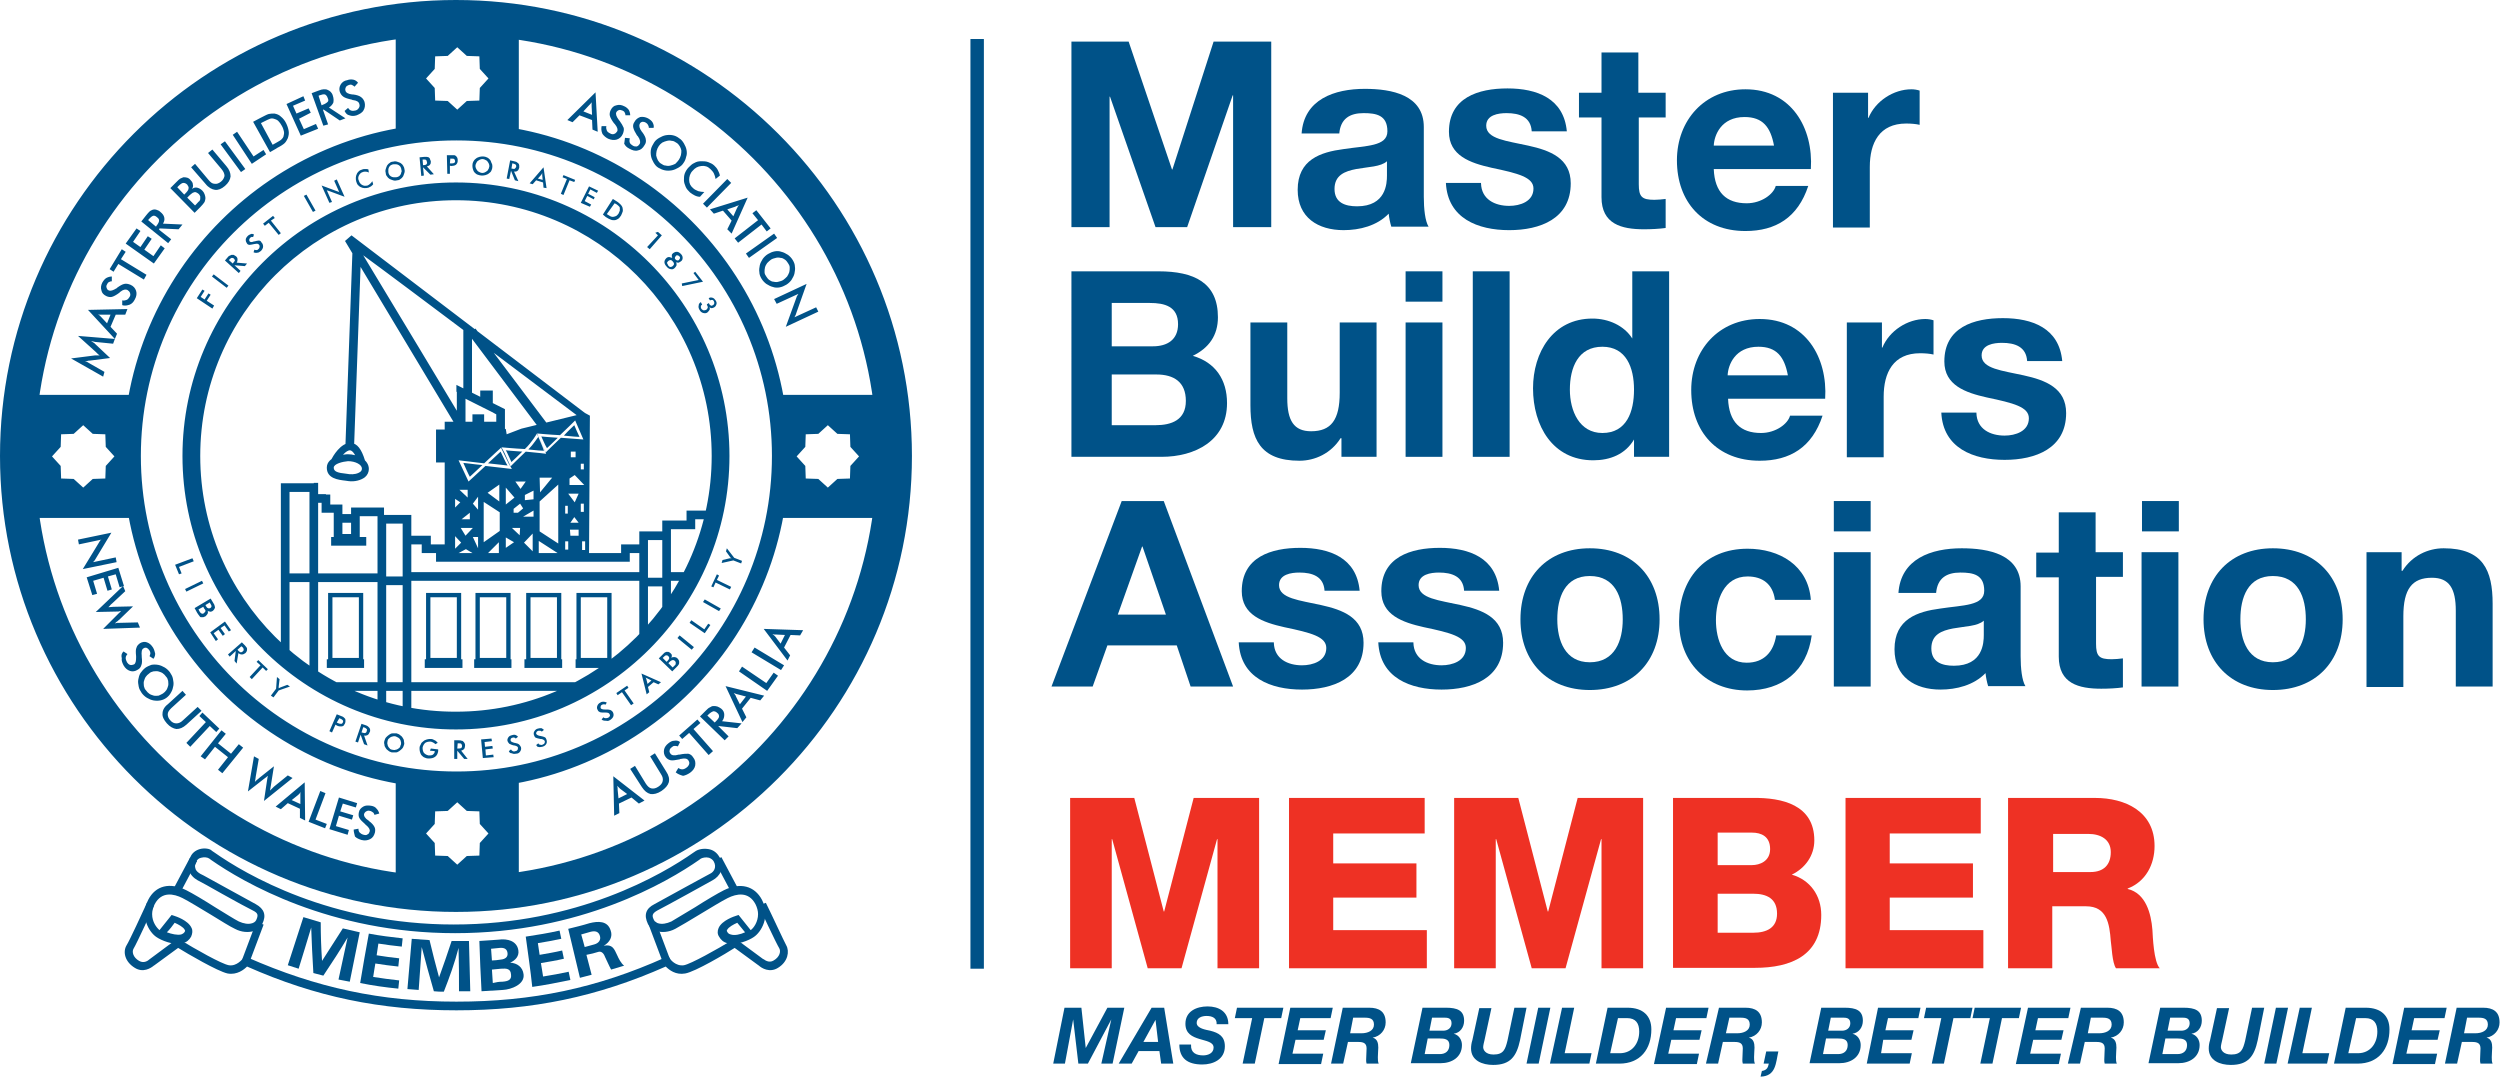 <?xml version="1.0" encoding="utf-8"?>
<!-- Generator: Adobe Illustrator 27.5.0, SVG Export Plug-In . SVG Version: 6.00 Build 0)  -->
<svg version="1.1" xmlns="http://www.w3.org/2000/svg" xmlns:xlink="http://www.w3.org/1999/xlink" x="0px" y="0px"
	 viewBox="0 0 576.8 248.4" style="enable-background:new 0 0 576.8 248.4;" xml:space="preserve">
<style type="text/css">
	.st0{fill:#005288;}
	.st1{fill:#EE3124;}
</style>
<g id="Layer_1">
</g>
<g id="Layer_2">
	<rect x="223.9" y="9" class="st0" width="3.1" height="214.5"/>
	<g>
		<path class="st0" d="M247.1,9.6h13.3l10,29.5h0.1L280,9.6h13.3v42.8h-8.8V22h-0.1l-10.5,30.4h-7.3l-10.5-30.1h-0.1v30.1h-8.8V9.6z
			"/>
		<path class="st0" d="M300.3,30.9c0.5-8,7.6-10.4,14.6-10.4c6.2,0,13.6,1.4,13.6,8.8v16.1c0,2.8,0.3,5.6,1.1,6.9h-8.6
			c-0.3-1-0.5-2-0.6-3c-2.7,2.8-6.7,3.8-10.4,3.8c-5.9,0-10.6-2.9-10.6-9.3c0-7,5.3-8.7,10.6-9.4c5.2-0.8,10.1-0.6,10.1-4.1
			c0-3.7-2.5-4.2-5.5-4.2c-3.2,0-5.3,1.3-5.6,4.7H300.3z M320,37.2c-1.4,1.3-4.4,1.3-7.1,1.8c-2.6,0.5-5,1.4-5,4.6
			c0,3.2,2.5,4,5.2,4c6.7,0,6.9-5.3,6.9-7.1V37.2z"/>
		<path class="st0" d="M341.7,42.3c0.1,3.7,3.2,5.2,6.5,5.2c2.5,0,5.6-1,5.6-4c0-2.6-3.5-3.5-9.7-4.8c-4.9-1.1-9.8-2.8-9.8-8.3
			c0-7.9,6.8-10,13.5-10c6.8,0,13,2.3,13.7,9.9h-8.1c-0.2-3.3-2.8-4.2-5.8-4.2c-1.9,0-4.7,0.4-4.7,2.9c0,3.1,4.8,3.5,9.7,4.6
			c5,1.1,9.8,2.9,9.8,8.7c0,8.2-7.1,10.8-14.2,10.8c-7.2,0-14.2-2.7-14.6-10.9H341.7z"/>
		<path class="st0" d="M378.1,21.4h6.2v5.7h-6.2v15.4c0,2.9,0.7,3.6,3.6,3.6c0.9,0,1.7-0.1,2.6-0.2v6.7c-1.4,0.2-3.3,0.3-5,0.3
			c-5.2,0-9.8-1.2-9.8-7.4V27.1h-5.2v-5.7h5.2v-9.3h8.5V21.4z"/>
		<path class="st0" d="M395.4,39c0.2,5.4,2.9,7.9,7.6,7.9c3.4,0,6.2-2.1,6.7-4h7.5c-2.4,7.3-7.5,10.4-14.5,10.4
			c-9.8,0-15.8-6.7-15.8-16.3c0-9.3,6.4-16.4,15.8-16.4c10.6,0,15.7,8.9,15.1,18.4H395.4z M409.3,33.6c-0.8-4.3-2.6-6.6-6.8-6.6
			c-5.4,0-7,4.2-7.1,6.6H409.3z"/>
		<path class="st0" d="M422.9,21.4h8.1v5.8h0.1c1.6-3.9,5.8-6.6,9.9-6.6c0.6,0,1.3,0.1,1.9,0.3v7.9c-0.8-0.2-2-0.3-3.1-0.3
			c-6.2,0-8.4,4.5-8.4,10v14h-8.5V21.4z"/>
		<path class="st0" d="M247.1,62.6h20.2c8.2,0,13.7,2.6,13.7,10.6c0,4.2-2.1,7.1-5.8,8.9c5.2,1.5,7.9,5.5,7.9,10.9
			c0,8.7-7.4,12.4-15.1,12.4h-20.8V62.6z M256.5,79.9h9.5c3.3,0,5.8-1.5,5.8-5.1c0-4.1-3.1-4.9-6.5-4.9h-8.8V79.9z M256.5,98.1h10.1
			c3.7,0,7-1.2,7-5.6c0-4.4-2.8-6.1-6.8-6.1h-10.3V98.1z"/>
		<path class="st0" d="M317.6,105.4h-8.1v-4.3h-0.2c-2.2,3.5-5.9,5.2-9.5,5.2c-9.1,0-11.3-5.1-11.3-12.8V74.4h8.5v17.5
			c0,5.1,1.5,7.6,5.5,7.6c4.6,0,6.6-2.6,6.6-8.9V74.4h8.5V105.4z"/>
		<path class="st0" d="M332.8,69.6h-8.5v-7h8.5V69.6z M324.3,74.4h8.5v31h-8.5V74.4z"/>
		<path class="st0" d="M339.8,62.6h8.5v42.8h-8.5V62.6z"/>
		<path class="st0" d="M377.1,101.4H377c-2,3.4-5.5,4.8-9.4,4.8c-9.4,0-13.9-8-13.9-16.6c0-8.3,4.6-16.1,13.7-16.1
			c3.7,0,7.3,1.6,9.2,4.6h-0.1h0.1V62.6h8.5v42.8h-8.1V101.4z M369.7,80c-5.6,0-7.5,4.8-7.5,9.9c0,4.9,2.2,10,7.5,10
			c5.6,0,7.3-4.9,7.3-10C377,84.8,375.2,80,369.7,80z"/>
		<path class="st0" d="M398.7,92c0.2,5.4,2.9,7.9,7.6,7.9c3.4,0,6.2-2.1,6.7-4h7.5c-2.4,7.3-7.5,10.4-14.5,10.4
			c-9.8,0-15.8-6.7-15.8-16.3c0-9.3,6.4-16.4,15.8-16.4c10.6,0,15.7,8.9,15.1,18.4H398.7z M412.5,86.6c-0.8-4.3-2.6-6.6-6.8-6.6
			c-5.4,0-7,4.2-7.1,6.6H412.5z"/>
		<path class="st0" d="M426.1,74.4h8.1v5.8h0.1c1.6-3.9,5.8-6.6,9.9-6.6c0.6,0,1.3,0.1,1.9,0.3v7.9c-0.8-0.2-2-0.3-3.1-0.3
			c-6.2,0-8.4,4.5-8.4,10v14h-8.5V74.4z"/>
		<path class="st0" d="M456,95.3c0.1,3.7,3.2,5.2,6.5,5.2c2.5,0,5.6-1,5.6-4c0-2.6-3.5-3.5-9.7-4.8c-4.9-1.1-9.8-2.8-9.8-8.3
			c0-7.9,6.8-10,13.5-10c6.8,0,13,2.3,13.7,9.9h-8.1c-0.2-3.3-2.8-4.2-5.8-4.2c-1.9,0-4.7,0.4-4.7,2.9c0,3.1,4.8,3.5,9.7,4.6
			c5,1.1,9.8,2.9,9.8,8.7c0,8.2-7.1,10.8-14.2,10.8c-7.2,0-14.2-2.7-14.6-10.9H456z"/>
		<path class="st0" d="M258.8,115.6h9.7l16,42.8h-9.8l-3.2-9.5h-16l-3.4,9.5h-9.5L258.8,115.6z M257.9,141.8H269l-5.4-15.7h-0.1
			L257.9,141.8z"/>
		<path class="st0" d="M293.9,148.3c0.1,3.7,3.2,5.2,6.5,5.2c2.5,0,5.6-1,5.6-4c0-2.6-3.5-3.5-9.7-4.8c-4.9-1.1-9.8-2.8-9.8-8.3
			c0-7.9,6.8-10,13.5-10c6.8,0,13,2.3,13.7,9.9h-8.1c-0.2-3.3-2.8-4.2-5.8-4.2c-1.9,0-4.7,0.4-4.7,2.9c0,3.1,4.8,3.5,9.7,4.6
			c5,1.1,9.8,2.9,9.8,8.7c0,8.2-7.1,10.8-14.2,10.8c-7.2,0-14.2-2.7-14.6-10.9H293.9z"/>
		<path class="st0" d="M326.1,148.3c0.1,3.7,3.2,5.2,6.5,5.2c2.5,0,5.6-1,5.6-4c0-2.6-3.5-3.5-9.7-4.8c-4.9-1.1-9.8-2.8-9.8-8.3
			c0-7.9,6.8-10,13.5-10c6.8,0,13,2.3,13.7,9.9h-8.1c-0.2-3.3-2.8-4.2-5.8-4.2c-1.9,0-4.7,0.4-4.7,2.9c0,3.1,4.8,3.5,9.7,4.6
			c5,1.1,9.8,2.9,9.8,8.7c0,8.2-7.1,10.8-14.2,10.8c-7.2,0-14.2-2.7-14.6-10.9H326.1z"/>
		<path class="st0" d="M366.8,126.5c9.8,0,16.1,6.5,16.1,16.4c0,9.8-6.3,16.3-16.1,16.3c-9.7,0-16-6.5-16-16.3
			C350.8,133,357.1,126.5,366.8,126.5z M366.8,152.8c5.8,0,7.6-5,7.6-9.9c0-5-1.7-10-7.6-10c-5.8,0-7.5,5-7.5,10
			C359.3,147.8,361.1,152.8,366.8,152.8z"/>
		<path class="st0" d="M409.5,138.3c-0.5-3.5-2.8-5.3-6.3-5.3c-5.5,0-7.3,5.5-7.3,10.1c0,4.4,1.7,9.8,7.1,9.8c4,0,6.2-2.5,6.8-6.3
			h8.2c-1.1,8.2-6.8,12.7-14.9,12.7c-9.4,0-15.7-6.6-15.7-15.9c0-9.7,5.8-16.8,15.8-16.8c7.3,0,14,3.8,14.6,11.8H409.5z"/>
		<path class="st0" d="M431.6,122.6h-8.5v-7h8.5V122.6z M423.1,127.4h8.5v31h-8.5V127.4z"/>
		<path class="st0" d="M438,136.9c0.5-8,7.6-10.4,14.6-10.4c6.2,0,13.6,1.4,13.6,8.8v16.1c0,2.8,0.3,5.6,1.1,6.9h-8.6
			c-0.3-1-0.5-2-0.6-3c-2.7,2.8-6.7,3.8-10.4,3.8c-5.9,0-10.6-2.9-10.6-9.3c0-7,5.3-8.7,10.6-9.4c5.2-0.8,10.1-0.6,10.1-4.1
			c0-3.7-2.5-4.2-5.5-4.2c-3.2,0-5.3,1.3-5.6,4.7H438z M457.7,143.2c-1.4,1.3-4.4,1.3-7.1,1.8c-2.6,0.5-5,1.4-5,4.6
			c0,3.2,2.5,4,5.2,4c6.7,0,6.9-5.3,6.9-7.1V143.2z"/>
		<path class="st0" d="M483.6,127.4h6.2v5.7h-6.2v15.4c0,2.9,0.7,3.6,3.6,3.6c0.9,0,1.7-0.1,2.6-0.2v6.7c-1.4,0.2-3.3,0.3-5,0.3
			c-5.2,0-9.8-1.2-9.8-7.4v-18.3h-5.2v-5.7h5.2v-9.3h8.5V127.4z"/>
		<path class="st0" d="M502.7,122.6h-8.5v-7h8.5V122.6z M494.1,127.4h8.5v31h-8.5V127.4z"/>
		<path class="st0" d="M524.4,126.5c9.8,0,16.1,6.5,16.1,16.4c0,9.8-6.3,16.3-16.1,16.3c-9.7,0-16-6.5-16-16.3
			C508.4,133,514.7,126.5,524.4,126.5z M524.4,152.8c5.8,0,7.6-5,7.6-9.9c0-5-1.7-10-7.6-10c-5.8,0-7.5,5-7.5,10
			C516.9,147.8,518.7,152.8,524.4,152.8z"/>
		<path class="st0" d="M546,127.4h8.1v4.3h0.2c2.2-3.5,5.9-5.2,9.5-5.2c9.1,0,11.3,5.1,11.3,12.8v19.1h-8.5v-17.5
			c0-5.1-1.5-7.6-5.5-7.6c-4.6,0-6.6,2.6-6.6,8.9v16.3H546V127.4z"/>
		<path class="st1" d="M246.6,184.1h15.1l6.8,26.2h0.1l6.8-26.2h15.1v39.3h-9.6v-29.8h-0.1l-8.2,29.8h-7.8l-8.2-29.8h-0.1v29.8h-9.6
			V184.1z"/>
		<path class="st1" d="M297.4,184.1h31.3v8.2h-21.1v6.9h19.2v7.9h-19.2v7.5h21.6v8.8h-31.8V184.1z"/>
		<path class="st1" d="M335.2,184.1h15.1l6.8,26.2h0.1l6.8-26.2h15.1v39.3h-9.6v-29.8h-0.1l-8.2,29.8h-7.8l-8.2-29.8h-0.1v29.8h-9.6
			V184.1z"/>
		<path class="st1" d="M386,184.1h18.4c6.8-0.1,14.2,1.6,14.2,9.8c0,3.5-2.1,6.4-5.2,7.9c4.2,1.2,6.8,4.8,6.8,9.3
			c0,9.3-6.9,12.2-15.3,12.2H386V184.1z M396.3,199.6h7.9c1.8,0,4.2-0.9,4.2-3.7c0-2.9-2-3.8-4.2-3.8h-7.9V199.6z M396.3,215.2h8.2
			c3.2,0,5.5-1.2,5.5-4.4c0-3.5-2.4-4.6-5.5-4.6h-8.2V215.2z"/>
		<path class="st1" d="M425.7,184.1H457v8.2H436v6.9h19.2v7.9H436v7.5h21.6v8.8h-31.8V184.1z"/>
		<path class="st1" d="M463.4,184.1h20c6.9,0,13.7,3.1,13.7,11.1c0,4.2-2,8.2-6.2,9.8v0.1c4.2,1,5.4,5.7,5.7,9.4
			c0.1,1.6,0.3,7.4,1.7,8.9h-10.1c-0.9-1.3-1-5.2-1.2-6.3c-0.3-4-0.9-8-5.7-8h-7.8v14.3h-10.2V184.1z M473.7,201.2h8.6
			c3.1,0,4.7-1.7,4.7-4.6c0-2.9-2.3-4.2-5.2-4.2h-8.1V201.2z"/>
		<path class="st0" d="M245.6,232.5h3.9l1,9.3h0l5-9.3h3.9l-2.7,12.9h-2.6l2.3-10.2h0l-5.4,10.2h-2.2l-1.2-10.2h0l-1.9,10.2h-2.7
			L245.6,232.5z"/>
		<path class="st0" d="M265.7,232.5h2.9l2.1,12.9h-2.8l-0.4-2.9h-4.8l-1.6,2.9h-3L265.7,232.5z M263.8,240.4h3.4l-0.6-5.1h0
			L263.8,240.4z"/>
		<path class="st0" d="M274.8,241.1c-0.1,1.8,1.2,2.4,2.8,2.4c1.1,0,2.4-0.5,2.4-1.8c0-1.3-1.7-1.5-3.3-2c-1.6-0.5-3.2-1.2-3.2-3.5
			c0-2.9,2.6-4,5.1-4c2.6,0,4.8,1.2,4.8,4.1h-2.7c0.1-1.4-1-1.9-2.3-1.9c-1.1,0-2.3,0.4-2.3,1.6c0,1.3,2.2,1.6,3.1,1.8
			c2,0.5,3.4,1.3,3.4,3.6c0,3.1-2.8,4.2-5.2,4.2c-3.5,0-5.3-1.5-5.3-4.6H274.8z"/>
		<path class="st0" d="M288.9,234.9h-4l0.5-2.4h10.7l-0.5,2.4h-3.9l-2.2,10.5h-2.8L288.9,234.9z"/>
		<path class="st0" d="M297.7,232.5h9.8l-0.5,2.4h-7l-0.6,2.8h6.5l-0.5,2.2h-6.5l-0.7,3.2h7.1l-0.5,2.4H295L297.7,232.5z"/>
		<path class="st0" d="M309.8,232.5h6.1c2.3,0,3.8,0.9,3.8,3.4c0,1.7-1.2,3.2-3,3.5v0c1.1,0.3,1.3,1.3,1.3,2.3
			c0,0.6-0.1,1.4-0.1,2.2c0,0.6,0,1.1,0.2,1.5h-2.8c-0.1-0.3-0.1-0.6-0.1-0.9c0-0.9,0.1-1.7,0.1-2.6c0-1.2-0.7-1.5-1.9-1.5H311
			l-1.1,5h-2.8L309.8,232.5z M311.5,238.4h2.6c1.5,0,2.9-0.6,2.9-2c0-1.4-1-1.6-2.1-1.6h-2.7L311.5,238.4z"/>
		<path class="st0" d="M328.2,232.5h5.4c2.6,0,4.2,0.6,4.2,3c0,1.5-0.9,2.8-2.4,3v0c1.2,0.3,1.9,1.4,1.9,2.6c0,2.8-2.3,4.2-4.9,4.2
			h-6.9L328.2,232.5z M328.7,243.2h3.5c1.3,0,2.2-0.7,2.2-2.1c0-1.4-1.2-1.5-2.2-1.5h-2.8L328.7,243.2z M329.8,237.8h3.2
			c1,0,1.9-0.6,1.9-1.7c0-1-0.6-1.3-1.5-1.3h-3L329.8,237.8z"/>
		<path class="st0" d="M350.7,240c-0.8,3.7-2.2,5.7-6.2,5.7c-2.5,0-5.1-1-5.1-3.8c0-0.6,0.1-1.3,0.3-1.9l1.6-7.4h2.8l-1.6,7.4
			c-0.1,0.4-0.3,1.2-0.3,1.6c0,0.6,0.5,1.7,2.4,1.7c2.3,0,2.7-1.2,3.2-3.2l1.6-7.6h2.8L350.7,240z"/>
		<path class="st0" d="M354.9,232.5h2.8l-2.7,12.9h-2.8L354.9,232.5z"/>
		<path class="st0" d="M360.4,232.5h2.8L361,243h6.2l-0.5,2.4h-9.1L360.4,232.5z"/>
		<path class="st0" d="M370.9,232.5h4.6c3.6,0,5.5,1.9,5.5,5c0,4.5-2.5,7.9-7.4,7.9h-5.4L370.9,232.5z M371.5,243h2.2
			c2.9,0,4.5-2.3,4.5-5c0-1.9-0.8-3.1-2.8-3.1h-2.1L371.5,243z"/>
		<path class="st0" d="M384.4,232.5h9.8l-0.5,2.4h-7l-0.6,2.8h6.5l-0.5,2.2h-6.5l-0.7,3.2h7.1l-0.5,2.4h-9.9L384.4,232.5z"/>
		<path class="st0" d="M396.6,232.5h6.1c2.3,0,3.8,0.9,3.8,3.4c0,1.7-1.2,3.2-3,3.5v0c1.1,0.3,1.3,1.3,1.3,2.3
			c0,0.6-0.1,1.4-0.1,2.2c0,0.6,0,1.1,0.2,1.5h-2.8c-0.1-0.3-0.1-0.6-0.1-0.9c0-0.9,0.1-1.7,0.1-2.6c0-1.2-0.7-1.5-1.9-1.5h-2.7
			l-1.1,5h-2.8L396.6,232.5z M398.2,238.4h2.6c1.5,0,2.9-0.6,2.9-2c0-1.4-1-1.6-2.1-1.6H399L398.2,238.4z"/>
		<path class="st0" d="M407.5,242.6h2.8c-0.6,2.6-0.5,5.7-4.1,5.8l0.3-1.3c1.1-0.2,1.4-0.7,1.6-1.7h-1.2L407.5,242.6z"/>
		<path class="st0" d="M420.2,232.5h5.4c2.6,0,4.2,0.6,4.2,3c0,1.5-0.9,2.8-2.4,3v0c1.2,0.3,1.9,1.4,1.9,2.6c0,2.8-2.3,4.2-4.9,4.2
			h-6.9L420.2,232.5z M420.6,243.2h3.5c1.3,0,2.2-0.7,2.2-2.1c0-1.4-1.2-1.5-2.2-1.5h-2.8L420.6,243.2z M421.8,237.8h3.2
			c1,0,1.9-0.6,1.9-1.7c0-1-0.6-1.3-1.5-1.3h-3L421.8,237.8z"/>
		<path class="st0" d="M433.3,232.5h9.8l-0.5,2.4h-7l-0.6,2.8h6.5l-0.5,2.2h-6.5L434,243h7.1l-0.5,2.4h-9.9L433.3,232.5z"/>
		<path class="st0" d="M447.9,234.9h-4l0.5-2.4h10.7l-0.5,2.4h-3.9l-2.2,10.5h-2.8L447.9,234.9z"/>
		<path class="st0" d="M459.1,234.9h-4l0.5-2.4h10.7l-0.5,2.4h-3.9l-2.2,10.5h-2.8L459.1,234.9z"/>
		<path class="st0" d="M467.9,232.5h9.8l-0.5,2.4h-7l-0.6,2.8h6.5l-0.5,2.2h-6.5l-0.7,3.2h7.1l-0.5,2.4h-9.9L467.9,232.5z"/>
		<path class="st0" d="M480.1,232.5h6.1c2.3,0,3.8,0.9,3.8,3.4c0,1.7-1.2,3.2-3,3.5v0c1.1,0.3,1.3,1.3,1.3,2.3
			c0,0.6-0.1,1.4-0.1,2.2c0,0.6,0,1.1,0.2,1.5h-2.8c-0.1-0.3-0.1-0.6-0.1-0.9c0-0.9,0.1-1.7,0.1-2.6c0-1.2-0.7-1.5-1.9-1.5h-2.7
			l-1.1,5h-2.8L480.1,232.5z M481.7,238.4h2.6c1.5,0,2.9-0.6,2.9-2c0-1.4-1-1.6-2.1-1.6h-2.7L481.7,238.4z"/>
		<path class="st0" d="M498.4,232.5h5.4c2.6,0,4.2,0.6,4.2,3c0,1.5-0.9,2.8-2.4,3v0c1.2,0.3,1.9,1.4,1.9,2.6c0,2.8-2.3,4.2-4.9,4.2
			h-6.9L498.4,232.5z M498.9,243.2h3.5c1.3,0,2.2-0.7,2.2-2.1c0-1.4-1.2-1.5-2.2-1.5h-2.8L498.9,243.2z M500.1,237.8h3.2
			c1,0,1.9-0.6,1.9-1.7c0-1-0.6-1.3-1.5-1.3h-3L500.1,237.8z"/>
		<path class="st0" d="M520.9,240c-0.8,3.7-2.2,5.7-6.2,5.7c-2.5,0-5.1-1-5.1-3.8c0-0.6,0.1-1.3,0.3-1.9l1.6-7.4h2.8l-1.6,7.4
			c-0.1,0.4-0.3,1.2-0.3,1.6c0,0.6,0.5,1.7,2.4,1.7c2.3,0,2.7-1.2,3.2-3.2l1.6-7.6h2.8L520.9,240z"/>
		<path class="st0" d="M525.1,232.5h2.8l-2.7,12.9h-2.8L525.1,232.5z"/>
		<path class="st0" d="M530.6,232.5h2.8l-2.2,10.5h6.2l-0.5,2.4h-9.1L530.6,232.5z"/>
		<path class="st0" d="M541.2,232.5h4.6c3.6,0,5.5,1.9,5.5,5c0,4.5-2.5,7.9-7.4,7.9h-5.4L541.2,232.5z M541.8,243h2.2
			c2.9,0,4.5-2.3,4.5-5c0-1.9-0.8-3.1-2.8-3.1h-2.1L541.8,243z"/>
		<path class="st0" d="M554.7,232.5h9.8l-0.5,2.4h-7l-0.6,2.8h6.5l-0.5,2.2h-6.5l-0.7,3.2h7.1l-0.5,2.4H552L554.7,232.5z"/>
		<path class="st0" d="M566.8,232.5h6.1c2.3,0,3.8,0.9,3.8,3.4c0,1.7-1.2,3.2-3,3.5v0c1.1,0.3,1.3,1.3,1.3,2.3
			c0,0.6-0.1,1.4-0.1,2.2c0,0.6,0,1.1,0.2,1.5h-2.8c-0.1-0.3-0.1-0.6-0.1-0.9c0-0.9,0.1-1.7,0.1-2.6c0-1.2-0.7-1.5-1.9-1.5H568
			l-1.1,5h-2.8L566.8,232.5z M568.5,238.4h2.6c1.5,0,2.9-0.6,2.9-2c0-1.4-1-1.6-2.1-1.6h-2.7L568.5,238.4z"/>
	</g>
	<g>
		<path class="st0" d="M22.1,78.9c-0.1,0-0.2,0-0.5-0.1c-0.2,0-0.4-0.1-0.6-0.1c0.2,0.1,0.3,0.2,0.5,0.3c0.2,0.1,0.3,0.2,0.5,0.4
			l3.4,3.2l-4.7,0.6c-0.2,0-0.4,0-0.6,0.1c-0.2,0-0.4,0-0.5,0c0.2,0.1,0.3,0.1,0.5,0.2c0.2,0.1,0.3,0.2,0.5,0.3l3.5,2l-0.3,1.1
			l-7.4-4.2l5.5-0.7c0.1,0,0.2,0,0.4,0c0.2,0,0.4,0,0.7,0c-0.2-0.1-0.4-0.3-0.7-0.6c-0.1-0.1-0.1-0.1-0.2-0.2L18,77.5l8.5,0.7
			l-0.4,1.1L22.1,78.9z M28.9,72.6l-2.2,0l-1.2,2.8l1.5,1.6l-0.5,1.2l-6.2-6.7l9.1-0.2L28.9,72.6z M24.7,74.6l0.8-2l-2,0
			c-0.1,0-0.3,0-0.4,0c-0.2,0-0.3,0-0.5-0.1c0.1,0.1,0.3,0.2,0.4,0.3c0.1,0.1,0.2,0.2,0.3,0.3L24.7,74.6z M28.2,70.4l0-1.1
			c0.4,0.1,0.7,0,1-0.1c0.3-0.1,0.5-0.4,0.7-0.7c0.2-0.3,0.2-0.6,0.1-0.9c-0.1-0.3-0.3-0.5-0.6-0.7c-0.4-0.2-1-0.1-1.6,0.4
			c-0.1,0.1-0.2,0.1-0.2,0.2c-0.8,0.6-1.4,0.9-1.8,1c-0.4,0.1-0.9,0-1.3-0.2c-0.6-0.3-1-0.7-1.1-1.3c-0.2-0.6-0.1-1.2,0.2-1.8
			c0.3-0.5,0.6-0.9,1-1.1c0.4-0.2,0.8-0.3,1.2-0.3l0,1.1c-0.3,0-0.5,0.1-0.7,0.2c-0.2,0.1-0.3,0.3-0.4,0.5c-0.2,0.3-0.2,0.6-0.1,0.8
			c0.1,0.3,0.2,0.5,0.5,0.6c0.4,0.2,1,0,1.8-0.5c0.1,0,0.1-0.1,0.1-0.1c0.7-0.5,1.2-0.8,1.7-0.9c0.4-0.1,0.9,0,1.4,0.2
			c0.7,0.3,1.1,0.8,1.3,1.4c0.2,0.6,0.1,1.3-0.3,2c-0.3,0.6-0.7,1-1.2,1.2C29.3,70.5,28.7,70.6,28.2,70.4z M27.9,59.8l5.9,3.6
			l-0.6,1.1l-5.9-3.6l-1.1,1.8l-0.9-0.6l2.8-4.6l0.9,0.6L27.9,59.8z M35.5,60.8l-6.5-4.6l2.5-3.5l0.9,0.6l-1.7,2.5l1.7,1.2l1.7-2.5
			l0.9,0.6l-1.7,2.5l2.1,1.5l1.7-2.5l0.9,0.7L35.5,60.8z M36.7,53l2.8,2.2l-0.7,0.9l-6.2-5l1.1-1.4c0.3-0.4,0.6-0.7,0.8-0.9
			c0.2-0.2,0.5-0.3,0.7-0.4c0.3-0.1,0.6-0.1,0.9,0c0.3,0.1,0.6,0.2,0.9,0.5c0.5,0.4,0.8,0.8,0.9,1.3c0.1,0.5,0,0.9-0.3,1.4l4.5,0.2
			l-0.9,1.1l-4.4-0.2L36.7,53z M36,52.3l0.1-0.2c0.4-0.5,0.6-0.9,0.6-1.2c0-0.3-0.1-0.5-0.5-0.8c-0.3-0.3-0.7-0.4-0.9-0.3
			c-0.3,0.1-0.6,0.4-1,0.8l-0.1,0.2L36,52.3z M44.9,49.1l-5.6-5.7l1.4-1.4c0.4-0.4,0.7-0.7,0.9-0.8c0.2-0.1,0.5-0.2,0.7-0.3
			c0.3,0,0.6,0,0.9,0.1c0.3,0.1,0.6,0.3,0.8,0.6c0.3,0.3,0.5,0.6,0.5,1c0.1,0.3,0,0.7-0.2,1c0.4-0.3,0.8-0.4,1.2-0.3
			c0.4,0.1,0.8,0.3,1.2,0.7c0.2,0.2,0.4,0.5,0.5,0.8c0.1,0.3,0.2,0.6,0.2,0.9c0,0.3-0.1,0.6-0.2,0.9c-0.2,0.3-0.5,0.7-1,1.2
			L44.9,49.1z M42.5,44.9l0.3-0.3c0.4-0.4,0.7-0.8,0.7-1.1c0.1-0.3-0.1-0.6-0.3-0.9c-0.3-0.3-0.6-0.4-0.9-0.4
			c-0.3,0-0.7,0.3-1.1,0.7l-0.3,0.3L42.5,44.9z M45,47.4l0.3-0.3c0.3-0.3,0.5-0.6,0.7-0.7c0.1-0.2,0.2-0.3,0.2-0.5
			c0-0.2,0-0.4,0-0.6c-0.1-0.2-0.2-0.4-0.3-0.5c-0.2-0.2-0.4-0.3-0.6-0.4c-0.2-0.1-0.4-0.1-0.6,0c-0.1,0-0.3,0.1-0.4,0.2
			c-0.1,0.1-0.3,0.2-0.5,0.4l-0.3,0.3l-0.3,0.3L45,47.4z M44.1,38.6l0.9-0.8l3.1,3.7c0.5,0.6,0.9,0.9,1.4,0.9c0.5,0.1,1-0.1,1.5-0.5
			c0.5-0.4,0.7-0.9,0.8-1.3c0-0.5-0.2-1-0.7-1.6l-3.1-3.7l1-0.8l3.2,3.8c0.7,0.8,1,1.6,1,2.4c-0.1,0.8-0.5,1.5-1.3,2.2
			c-0.8,0.7-1.6,1-2.3,0.9c-0.7-0.1-1.5-0.5-2.2-1.4L44.1,38.6z M55.6,39.7l-4.7-6.4l1-0.7l4.7,6.4L55.6,39.7z M58.1,37.8l-4.4-6.7
			l1-0.7l3.8,5.7l2.3-1.5l0.6,1L58.1,37.8z M62.3,35.1l-3.9-7l1.5-0.8c1-0.5,1.7-0.9,2.1-1c0.4-0.1,0.9-0.1,1.3-0.1
			c0.6,0.1,1.1,0.3,1.5,0.7c0.5,0.4,0.9,0.9,1.2,1.5c0.3,0.6,0.5,1.2,0.6,1.8c0.1,0.6,0,1.1-0.2,1.7c-0.2,0.4-0.4,0.8-0.7,1.1
			c-0.3,0.3-0.9,0.7-1.7,1.1l-0.3,0.2L62.3,35.1z M62.9,33.4l0.9-0.5c0.5-0.3,0.9-0.5,1.1-0.7c0.2-0.2,0.4-0.4,0.5-0.7
			c0.1-0.4,0.2-0.8,0.1-1.2c-0.1-0.4-0.2-0.8-0.5-1.3c-0.2-0.4-0.5-0.8-0.8-1.1c-0.3-0.3-0.7-0.4-1-0.5c-0.3-0.1-0.6-0.1-0.9,0
			c-0.3,0.1-0.7,0.3-1.3,0.6l-0.4,0.2l-0.4,0.2L62.9,33.4z M69.4,31.3L66.1,24l3.9-1.8l0.4,1l-2.8,1.2l0.8,1.8l2.8-1.2l0.5,1
			L69,27.4l1.1,2.4l2.8-1.2l0.5,1.1L69.4,31.3z M74.5,25.3l1.2,3.4L74.6,29l-2.7-7.5l1.6-0.6c0.5-0.2,0.9-0.3,1.2-0.3
			c0.3,0,0.6,0,0.8,0.1c0.3,0.1,0.6,0.3,0.8,0.5c0.2,0.2,0.4,0.5,0.5,0.9c0.2,0.6,0.2,1.1,0.1,1.6c-0.2,0.4-0.5,0.8-1,1.1l3.8,2.5
			l-1.3,0.5l-3.7-2.5L74.5,25.3z M74.2,24.3l0.2-0.1c0.6-0.2,1-0.5,1.2-0.7c0.2-0.2,0.2-0.5,0-0.9c-0.1-0.4-0.4-0.7-0.6-0.8
			c-0.3-0.1-0.7,0-1.3,0.2l-0.2,0.1L74.2,24.3z M79.5,25.6l0.8-0.7c0.2,0.3,0.4,0.5,0.7,0.6c0.3,0.1,0.6,0.1,1,0
			c0.4-0.1,0.6-0.3,0.8-0.6c0.2-0.3,0.2-0.6,0.1-0.9c-0.1-0.5-0.6-0.8-1.4-0.9c-0.1,0-0.2,0-0.3-0.1c-0.9-0.2-1.6-0.4-2-0.7
			c-0.4-0.3-0.6-0.6-0.8-1.1c-0.2-0.6-0.1-1.2,0.2-1.7c0.3-0.5,0.8-0.9,1.5-1c0.5-0.2,1-0.2,1.5-0.1c0.4,0.1,0.8,0.4,1,0.7L81.8,20
			c-0.2-0.2-0.4-0.3-0.6-0.4c-0.2-0.1-0.4-0.1-0.7,0c-0.3,0.1-0.6,0.3-0.7,0.5c-0.1,0.2-0.2,0.5-0.1,0.8c0.1,0.5,0.7,0.8,1.6,0.9
			c0.1,0,0.1,0,0.2,0c0.8,0.1,1.4,0.3,1.8,0.6c0.4,0.3,0.6,0.6,0.8,1.1c0.2,0.7,0.1,1.4-0.2,1.9c-0.3,0.6-0.9,0.9-1.6,1.2
			c-0.6,0.2-1.2,0.2-1.7,0C80.1,26.5,79.8,26.2,79.5,25.6z M136.7,29.9l-0.1-2.2l-2.9-1.1l-1.6,1.6l-1.2-0.5l6.5-6.4l0.5,9.1
			L136.7,29.9z M134.6,25.7l2,0.8l-0.1-2c0-0.1,0-0.3,0-0.4c0-0.2,0-0.3,0-0.5c-0.1,0.1-0.2,0.3-0.3,0.4c-0.1,0.1-0.2,0.2-0.3,0.3
			L134.6,25.7z M138.8,29.1l1.1,0c-0.1,0.4,0,0.7,0.1,1c0.1,0.3,0.4,0.5,0.8,0.7c0.3,0.2,0.7,0.2,0.9,0.1c0.3-0.1,0.5-0.3,0.7-0.6
			c0.2-0.4,0-1-0.5-1.6c-0.1-0.1-0.1-0.2-0.2-0.2c-0.6-0.8-0.9-1.4-1-1.8c-0.1-0.4,0-0.9,0.2-1.3c0.3-0.6,0.7-1,1.3-1.1
			c0.6-0.2,1.2-0.1,1.8,0.2c0.5,0.2,0.9,0.6,1.1,0.9c0.2,0.4,0.3,0.8,0.3,1.2l-1.1,0c0-0.3-0.1-0.5-0.2-0.7
			c-0.1-0.2-0.3-0.3-0.5-0.4c-0.3-0.1-0.6-0.2-0.8-0.1c-0.3,0.1-0.5,0.3-0.6,0.5c-0.2,0.4,0,1,0.6,1.8c0,0.1,0.1,0.1,0.1,0.1
			c0.5,0.7,0.8,1.2,1,1.7c0.1,0.4,0,0.9-0.2,1.4c-0.3,0.7-0.8,1.1-1.4,1.3c-0.6,0.2-1.3,0.1-2-0.2c-0.6-0.3-1-0.7-1.3-1.1
			C138.7,30.2,138.7,29.7,138.8,29.1z M144.2,31.8l1.1,0.1c-0.1,0.4-0.1,0.7,0,1c0.1,0.3,0.4,0.5,0.7,0.7c0.3,0.2,0.6,0.2,0.9,0.2
			c0.3-0.1,0.5-0.3,0.7-0.6c0.2-0.4,0.1-1-0.4-1.7c-0.1-0.1-0.1-0.2-0.2-0.2c-0.5-0.8-0.8-1.4-0.9-1.9c-0.1-0.4,0-0.9,0.3-1.3
			c0.3-0.6,0.8-0.9,1.3-1.1c0.6-0.1,1.2,0,1.8,0.3c0.5,0.3,0.9,0.6,1.1,1c0.2,0.4,0.3,0.8,0.2,1.2l-1.1,0c0-0.3-0.1-0.5-0.2-0.7
			c-0.1-0.2-0.3-0.4-0.5-0.5c-0.3-0.2-0.6-0.2-0.8-0.2c-0.3,0.1-0.5,0.2-0.6,0.5c-0.2,0.4-0.1,1,0.5,1.8c0,0.1,0.1,0.1,0.1,0.1
			c0.5,0.7,0.8,1.3,0.8,1.7c0.1,0.4,0,0.9-0.3,1.3c-0.4,0.7-0.9,1.1-1.5,1.2c-0.6,0.2-1.3,0-2-0.4c-0.6-0.3-1-0.7-1.2-1.2
			C144.1,32.9,144.1,32.3,144.2,31.8z M157.7,37.6c-0.3,0.5-0.7,0.8-1.2,1.1c-0.5,0.3-1,0.5-1.5,0.6c-0.6,0.1-1.1,0.1-1.6,0
			c-0.5-0.1-1-0.3-1.5-0.6c-0.5-0.3-0.8-0.7-1.1-1.2c-0.3-0.5-0.5-1-0.6-1.5c-0.1-0.6-0.1-1.1,0-1.6c0.1-0.5,0.4-1,0.7-1.5
			c0.3-0.5,0.7-0.8,1.2-1.1c0.5-0.3,1-0.5,1.5-0.6c0.6-0.1,1.1-0.1,1.6,0c0.5,0.1,1,0.3,1.5,0.7c0.5,0.3,0.8,0.7,1.1,1.2
			c0.3,0.5,0.5,1,0.6,1.5c0.1,0.6,0.1,1.1-0.1,1.6C158.2,36.7,158,37.2,157.7,37.6z M156.6,36.9c0.2-0.3,0.4-0.7,0.5-1.1
			c0.1-0.4,0.1-0.8,0.1-1.1c-0.1-0.4-0.2-0.7-0.4-1c-0.2-0.3-0.4-0.6-0.8-0.8c-0.3-0.2-0.6-0.4-1-0.4c-0.4-0.1-0.7-0.1-1.1,0
			c-0.4,0.1-0.7,0.2-1.1,0.4c-0.3,0.2-0.6,0.5-0.8,0.8c-0.2,0.3-0.4,0.7-0.5,1.1c-0.1,0.4-0.1,0.8-0.1,1.1c0.1,0.4,0.2,0.7,0.4,1.1
			c0.2,0.3,0.4,0.6,0.8,0.8c0.3,0.2,0.6,0.4,1,0.4c0.4,0.1,0.7,0.1,1.1,0c0.4-0.1,0.7-0.2,1.1-0.4C156.1,37.5,156.4,37.2,156.6,36.9
			z M165.1,41.3c-0.1-0.5-0.2-0.9-0.4-1.3c-0.2-0.4-0.5-0.7-0.8-1c-0.6-0.6-1.3-0.8-2.1-0.7c-0.8,0.1-1.4,0.4-2,1.1
			c-0.6,0.6-0.8,1.4-0.8,2.1c0,0.8,0.3,1.4,0.9,1.9c0.3,0.3,0.7,0.5,1.2,0.7c0.4,0.1,0.9,0.2,1.4,0.2l-1,1.1c-0.4,0-0.8-0.1-1.2-0.3
			c-0.4-0.2-0.7-0.4-1.1-0.7c-0.4-0.4-0.8-0.8-1-1.3c-0.2-0.5-0.4-1-0.4-1.5c0-0.5,0-1.1,0.2-1.6c0.2-0.5,0.5-1,0.9-1.4
			c0.4-0.4,0.8-0.8,1.3-1c0.5-0.3,1-0.4,1.6-0.4c0.5,0,1.1,0,1.6,0.2c0.5,0.2,1,0.4,1.4,0.8c0.3,0.3,0.6,0.6,0.8,1
			c0.2,0.4,0.4,0.8,0.5,1.3L165.1,41.3z M162.2,47l5.6-5.7l0.9,0.9l-5.6,5.7L162.2,47z M167.8,52.9l1-2l-2-2.3l-2.1,0.7l-0.9-1
			l8.7-2.7l-3.7,8.3L167.8,52.9z M167.8,48.3l1.4,1.6l0.8-1.8c0.1-0.1,0.1-0.2,0.2-0.4c0.1-0.1,0.2-0.3,0.3-0.4
			c-0.2,0.1-0.3,0.2-0.5,0.2c-0.1,0.1-0.3,0.1-0.4,0.2L167.8,48.3z M175.7,51.8l-5.4,4.2l-0.8-1l5.4-4.2l-1.3-1.6l0.9-0.7l3.3,4.2
			l-0.9,0.7L175.7,51.8z M172.1,58.5l6.5-4.6l0.7,1l-6.5,4.6L172.1,58.5z M181.4,65.7c-0.5,0.3-1,0.5-1.5,0.6
			c-0.5,0.1-1.1,0.1-1.6-0.1c-0.5-0.1-1-0.4-1.5-0.7c-0.4-0.3-0.8-0.7-1.1-1.2c-0.3-0.5-0.5-1-0.5-1.5c-0.1-0.5,0-1.1,0.1-1.6
			c0.1-0.5,0.4-1,0.7-1.5c0.3-0.4,0.7-0.8,1.2-1.1c0.5-0.3,1-0.5,1.5-0.6c0.5-0.1,1.1-0.1,1.6,0.1c0.5,0.1,1,0.4,1.5,0.7
			c0.4,0.3,0.8,0.7,1.1,1.2c0.3,0.5,0.5,1,0.5,1.5c0.1,0.5,0,1.1-0.1,1.6c-0.1,0.5-0.4,1-0.7,1.5C182.3,65,181.9,65.4,181.4,65.7z
			 M180.7,64.6c0.3-0.2,0.6-0.5,0.9-0.8c0.2-0.3,0.4-0.7,0.5-1c0.1-0.4,0.1-0.7,0.1-1.1c0-0.4-0.2-0.7-0.4-1
			c-0.2-0.3-0.4-0.6-0.7-0.8c-0.3-0.2-0.6-0.4-1-0.4c-0.4-0.1-0.8-0.1-1.1,0c-0.4,0.1-0.8,0.2-1.1,0.4c-0.3,0.2-0.6,0.5-0.9,0.8
			c-0.2,0.3-0.4,0.6-0.5,1c-0.1,0.4-0.1,0.7-0.1,1.1c0,0.4,0.2,0.7,0.4,1c0.2,0.3,0.4,0.6,0.7,0.8c0.3,0.2,0.6,0.4,1,0.4
			c0.4,0.1,0.8,0.1,1.1,0C180,64.9,180.4,64.8,180.7,64.6z M178.6,69l7.5-3.5l-2.3,6.5c-0.1,0.2-0.1,0.4-0.2,0.6
			c-0.1,0.2-0.2,0.4-0.3,0.6l5-2.3l0.5,1l-7.5,3.5l2.4-6.6c0.1-0.2,0.1-0.4,0.2-0.5c0.1-0.2,0.2-0.3,0.3-0.5l-5,2.3L178.6,69z
			 M18,124.5l7.7-1.6l-3.5,5.8c-0.1,0.2-0.2,0.3-0.3,0.5c-0.1,0.2-0.3,0.3-0.4,0.5l5.2-1.1l0.2,1.1l-7.8,1.6l3.6-5.9
			c0.1-0.2,0.2-0.3,0.3-0.5c0.1-0.2,0.2-0.3,0.4-0.4l-5.2,1.1L18,124.5z M20,133.2l7.3-2.2l1.3,4.2l-1,0.3l-0.9-3l-1.8,0.5l0.9,3
			l-1,0.3l-0.9-3l-2.4,0.7l0.9,3l-1.1,0.3L20,133.2z M28.4,135.2l0.5,1.2l-3,2.8c-0.2,0.2-0.4,0.3-0.5,0.5c-0.1,0.1-0.3,0.3-0.4,0.4
			c0.4,0,0.8-0.1,1.2-0.1c0.1,0,0.1,0,0.1,0l4.4-0.1l-3.2,3.1c-0.2,0.1-0.3,0.3-0.5,0.4c-0.2,0.1-0.3,0.3-0.5,0.4
			c0.2,0,0.3,0,0.5-0.1c0.2,0,0.4,0,0.7,0l4.1-0.1l0.5,1.2l-8.5,0.3l3.3-3.3c0.1-0.1,0.3-0.3,0.4-0.4c0.1-0.1,0.3-0.2,0.4-0.4
			c-0.2,0-0.4,0-0.6,0.1c-0.2,0-0.4,0-0.5,0l-4.7,0.1L28.4,135.2z M28.5,150.3l0.9,0.6c-0.2,0.3-0.4,0.5-0.4,0.9
			c0,0.3,0.1,0.6,0.3,1c0.2,0.3,0.4,0.5,0.7,0.6c0.3,0.1,0.6,0,0.9-0.1c0.4-0.2,0.5-0.8,0.5-1.6c0-0.1,0-0.2,0-0.3
			c-0.1-1-0.1-1.6,0.1-2c0.1-0.4,0.4-0.7,0.8-1c0.5-0.3,1.1-0.4,1.6-0.2c0.6,0.2,1,0.6,1.4,1.2c0.3,0.5,0.4,1,0.5,1.4
			c0,0.4-0.1,0.8-0.4,1.2l-0.9-0.6c0.1-0.3,0.2-0.5,0.2-0.7c0-0.2-0.1-0.4-0.2-0.6c-0.2-0.3-0.4-0.5-0.6-0.6
			c-0.3-0.1-0.5-0.1-0.8,0.1c-0.4,0.2-0.5,0.8-0.4,1.8c0,0.1,0,0.1,0,0.2c0.1,0.8,0.1,1.5-0.1,1.9c-0.1,0.4-0.4,0.8-0.8,1
			c-0.6,0.4-1.2,0.5-1.8,0.3c-0.6-0.2-1.1-0.6-1.5-1.3c-0.3-0.6-0.5-1.1-0.4-1.6C27.9,151.1,28.1,150.7,28.5,150.3z M38.4,161
			c-0.4,0.3-0.9,0.5-1.4,0.6c-0.5,0.1-1,0.1-1.6,0c-0.5-0.1-1-0.3-1.5-0.6c-0.5-0.3-0.9-0.7-1.2-1.1c-0.3-0.5-0.6-0.9-0.7-1.5
			c-0.1-0.5-0.2-1.1-0.1-1.6c0.1-0.5,0.2-1,0.5-1.5c0.3-0.4,0.6-0.8,1.1-1.2c0.4-0.3,0.9-0.5,1.4-0.7c0.5-0.1,1-0.1,1.6,0
			c0.5,0.1,1,0.3,1.5,0.6c0.5,0.3,0.9,0.7,1.2,1.1c0.3,0.5,0.6,0.9,0.7,1.5c0.1,0.5,0.2,1.1,0.1,1.6c-0.1,0.5-0.2,1-0.5,1.5
			C39.2,160.3,38.8,160.7,38.4,161z M37.6,160c0.3-0.2,0.6-0.5,0.8-0.8c0.2-0.3,0.3-0.7,0.4-1c0.1-0.4,0-0.7,0-1.1
			c-0.1-0.4-0.2-0.7-0.5-1c-0.2-0.3-0.5-0.6-0.8-0.8c-0.3-0.2-0.7-0.3-1-0.4c-0.4-0.1-0.7,0-1.1,0c-0.4,0.1-0.7,0.2-1,0.5
			c-0.3,0.2-0.6,0.5-0.8,0.8c-0.2,0.3-0.3,0.7-0.4,1c-0.1,0.4,0,0.7,0,1.1c0.1,0.4,0.2,0.7,0.5,1c0.2,0.3,0.5,0.6,0.8,0.8
			c0.3,0.2,0.7,0.3,1,0.4c0.4,0.1,0.8,0,1.1,0C37,160.3,37.3,160.2,37.6,160z M42.1,159.4l0.8,0.9l-3.4,3.1
			c-0.5,0.5-0.8,0.9-0.8,1.4c0,0.5,0.2,1,0.6,1.4c0.4,0.5,0.9,0.7,1.4,0.7c0.5,0,1-0.2,1.5-0.7l3.4-3.1l0.9,0.9l-3.5,3.2
			c-0.8,0.7-1.5,1-2.3,1c-0.7-0.1-1.5-0.5-2.2-1.3c-0.7-0.8-1.1-1.6-1-2.3c0-0.7,0.4-1.5,1.2-2.1L42.1,159.4z M48.4,167.5l-4.5,4.8
			l-0.9-0.9l4.5-4.8l-1.5-1.4l0.7-0.8l3.9,3.7l-0.7,0.8L48.4,167.5z M46.3,174.5l4.8-6l1,0.8l-1.8,2.2l3,2.4l1.8-2.2l1,0.8l-4.8,5.9
			l-1-0.8l2.3-2.9l-3-2.4l-2.3,2.9L46.3,174.5z M58.6,174.5l1.1,0.6l-0.7,4.1c0,0.3-0.1,0.5-0.1,0.7c0,0.2-0.1,0.4-0.1,0.5
			c0.3-0.3,0.6-0.6,0.9-0.8c0,0,0.1-0.1,0.1-0.1l3.4-2.7l-0.7,4.4c0,0.2-0.1,0.4-0.1,0.6c0,0.2-0.1,0.4-0.1,0.6
			c0.1-0.1,0.2-0.2,0.4-0.4c0.1-0.1,0.3-0.3,0.5-0.5l3.2-2.6l1.1,0.6l-6.6,5.3l0.7-4.7c0-0.2,0.1-0.4,0.1-0.6c0-0.2,0.1-0.4,0.1-0.5
			c-0.2,0.1-0.3,0.3-0.5,0.4c-0.1,0.1-0.3,0.2-0.4,0.3l-3.7,2.9L58.6,174.5z M69.2,188.7l0-2.1l-2.8-1.3l-1.6,1.4l-1.2-0.6l6.7-5.6
			l0.1,8.8L69.2,188.7z M67.3,184.6l2,0.9l0-1.9c0-0.1,0-0.3,0-0.4c0-0.2,0-0.3,0.1-0.5c-0.1,0.1-0.2,0.3-0.3,0.4
			c-0.1,0.1-0.2,0.2-0.3,0.3L67.3,184.6z M71.2,189.6l2.7-7.1l1.2,0.5l-2.3,6.1l2.6,1l-0.4,1L71.2,189.6z M76,191.3l2.2-7.3l4.2,1.3
			l-0.3,1l-3-0.9l-0.6,1.8l3,0.9l-0.3,1l-3-0.9l-0.7,2.4l3,0.9l-0.3,1.1L76,191.3z M81.6,191.4l1.1-0.2c0,0.4,0.1,0.7,0.3,0.9
			c0.2,0.2,0.5,0.4,0.9,0.5c0.4,0.1,0.7,0.1,0.9-0.1c0.3-0.1,0.4-0.4,0.5-0.7c0.1-0.4-0.2-0.9-0.8-1.4c-0.1-0.1-0.2-0.1-0.2-0.2
			c-0.7-0.6-1.2-1.1-1.4-1.5c-0.2-0.4-0.2-0.8-0.1-1.3c0.1-0.6,0.5-1,1-1.3c0.5-0.3,1.1-0.3,1.8-0.2c0.6,0.1,1,0.3,1.3,0.7
			c0.3,0.3,0.5,0.7,0.6,1.1l-1.1,0.3c-0.1-0.3-0.2-0.5-0.4-0.6c-0.2-0.1-0.4-0.3-0.6-0.3c-0.3-0.1-0.6-0.1-0.9,0.1
			c-0.2,0.1-0.4,0.3-0.5,0.6c-0.1,0.4,0.2,1,1,1.5c0.1,0,0.1,0.1,0.1,0.1c0.7,0.5,1.1,1,1.3,1.4c0.2,0.4,0.2,0.8,0.1,1.3
			c-0.2,0.7-0.5,1.2-1.1,1.5c-0.6,0.3-1.2,0.4-2,0.2c-0.6-0.2-1.1-0.4-1.5-0.8C81.8,192.5,81.6,192,81.6,191.4z M147.4,185.4
			l-1.7-1.4l-2.9,1.4l0.1,2.2l-1.2,0.6l-0.2-9.1l7.2,5.6L147.4,185.4z M142.7,184.2l2-1l-1.6-1.2c-0.1-0.1-0.2-0.2-0.3-0.3
			c-0.1-0.1-0.2-0.2-0.4-0.4c0,0.2,0.1,0.3,0.1,0.5c0,0.2,0,0.3,0,0.4L142.7,184.2z M145.4,177.4l1.1-0.7l2.5,4.1
			c0.4,0.6,0.8,1,1.3,1.1c0.5,0.1,1,0,1.6-0.4c0.6-0.4,0.9-0.8,1-1.3c0.1-0.5,0-1-0.4-1.6l-2.5-4.1l1.1-0.7l2.6,4.2
			c0.6,0.9,0.8,1.7,0.6,2.5c-0.2,0.7-0.8,1.4-1.7,2c-0.9,0.6-1.8,0.8-2.5,0.7c-0.8-0.2-1.4-0.7-2-1.6L145.4,177.4z M155.9,178.2
			l0.6-1c0.3,0.2,0.6,0.3,0.9,0.3c0.3,0,0.6-0.1,1-0.4c0.3-0.2,0.5-0.5,0.6-0.8c0.1-0.3,0-0.6-0.2-0.9c-0.3-0.4-0.8-0.5-1.7-0.3
			c-0.1,0-0.2,0-0.3,0.1c-1,0.2-1.7,0.3-2.1,0.2c-0.4-0.1-0.8-0.3-1.1-0.7c-0.4-0.5-0.5-1.1-0.4-1.7c0.1-0.6,0.5-1.1,1-1.5
			c0.5-0.4,0.9-0.6,1.4-0.6c0.5-0.1,0.9,0,1.3,0.3l-0.5,1c-0.3-0.1-0.5-0.1-0.8-0.1c-0.2,0-0.4,0.1-0.6,0.3
			c-0.3,0.2-0.5,0.5-0.5,0.7c-0.1,0.3,0,0.5,0.2,0.8c0.3,0.4,0.9,0.5,1.9,0.2c0.1,0,0.1,0,0.2,0c0.9-0.2,1.5-0.2,2-0.2
			c0.4,0.1,0.8,0.3,1.1,0.8c0.5,0.6,0.6,1.2,0.5,1.9c-0.1,0.6-0.5,1.2-1.2,1.7c-0.6,0.4-1.1,0.6-1.6,0.7
			C156.9,178.8,156.4,178.6,155.9,178.2z M160,168.2l4.5,5.1l-1,0.9l-4.5-5.1l-1.6,1.4l-0.7-0.8l4.2-3.7l0.7,0.8L160,168.2z
			 M165.6,167.4l2.5,2.5l-0.9,0.9l-5.7-5.5l1.3-1.3c0.4-0.4,0.7-0.7,1-0.8c0.3-0.2,0.5-0.3,0.8-0.3c0.3,0,0.6,0,0.9,0.1
			c0.3,0.1,0.6,0.3,0.9,0.5c0.5,0.4,0.7,0.9,0.7,1.4c0,0.5-0.1,1-0.5,1.5l4.5,0.5l-1,1.1l-4.4-0.5L165.6,167.4z M164.9,166.7
			l0.2-0.2c0.5-0.5,0.8-0.9,0.8-1.2c0-0.3-0.1-0.6-0.4-0.8c-0.3-0.3-0.6-0.4-0.9-0.4c-0.3,0.1-0.7,0.3-1.2,0.8l-0.2,0.2L164.9,166.7
			z M175.4,161.6l-2.2-0.6l-2,2.5l1,2l-0.9,1.1l-3.9-8.3l8.9,2.2L175.4,161.6z M170.7,162.5l1.4-1.8l-1.9-0.5
			c-0.1,0-0.3-0.1-0.4-0.1c-0.1-0.1-0.3-0.1-0.5-0.2c0.1,0.1,0.2,0.3,0.3,0.4c0.1,0.1,0.2,0.3,0.2,0.4L170.7,162.5z M177,159.4
			l-6.5-4.5l0.7-1.1l5.6,3.8l1.7-2.4l1,0.7L177,159.4z M180.2,154.6l-6.8-4.1l0.7-1.1l6.8,4.1L180.2,154.6z M184.6,146.6l-2.2-0.1
			l-1.5,2.9l1.4,1.8l-0.6,1.2l-5.5-7.3l9.1,0.3L184.6,146.6z M180.1,148.5l1-2l-2-0.1c-0.1,0-0.3,0-0.4,0c-0.2,0-0.3-0.1-0.5-0.1
			c0.1,0.1,0.3,0.2,0.4,0.3c0.1,0.1,0.2,0.2,0.3,0.3L180.1,148.5z M0,105.2c0,58,47.2,105.2,105.2,105.2
			c58,0,105.2-47.2,105.2-105.2C210.4,47.2,163.2,0,105.2,0C47.2,0,0,47.2,0,105.2z M8.1,105.2c0-53.5,43.6-97.1,97.1-97.1
			c53.5,0,97.1,43.6,97.1,97.1c0,53.5-43.6,97.1-97.1,97.1C51.7,202.3,8.1,158.8,8.1,105.2z M42.1,105.2c0,34.8,28.3,63.1,63.1,63.1
			c34.8,0,63.1-28.3,63.1-63.1c0-34.8-28.3-63.1-63.1-63.1C70.4,42.1,42.1,70.4,42.1,105.2z M46.2,105.2c0-32.6,26.5-59,59-59
			c32.6,0,59,26.5,59,59c0,32.6-26.5,59-59,59C72.7,164.3,46.2,137.8,46.2,105.2z M28.4,105.2c0,42.4,34.5,76.8,76.8,76.8
			s76.8-34.5,76.8-76.8c0-42.4-34.5-76.8-76.8-76.8S28.4,62.9,28.4,105.2z M32.5,105.2c0-40.1,32.6-72.8,72.8-72.8
			c40.1,0,72.8,32.6,72.8,72.8c0,40.1-32.6,72.8-72.8,72.8C65.1,178,32.5,145.3,32.5,105.2z M119.8,5.7H91.3v24.7h28.4V5.7z
			 M105.5,10.9l2.2,2l2.9,0.1l0.1,2.9l2,2.2l-2,2.2l-0.1,2.9l-2.9,0.1l-2.2,2l-2.2-2l-2.9-0.1l-0.1-2.9l-2-2.2l2-2.2l0.1-2.9
			l2.9-0.1L105.5,10.9z M31.1,91.1H7.4v28.4h23.7V91.1z M19.2,98.1l2.2,2l2.9,0.1l0.1,2.9l2,2.2l-2,2.2l-0.1,2.9l-2.9,0.1l-2.2,2
			l-2.2-2l-2.9-0.1l-0.1-2.9l-2-2.2l2-2.2l0.1-2.9l2.9-0.1L19.2,98.1z M203,91.1h-24v28.4h24V91.1z M191,98.1l2.2,2l2.9,0.1l0.1,2.9
			l2,2.2l-2,2.2l-0.1,2.9l-2.9,0.1l-2.2,2l-2.2-2l-2.9-0.1l-0.1-2.9l-2-2.2l2-2.2l0.1-2.9l2.9-0.1L191,98.1z M119.8,180H91.3v24.7
			h28.4V180z M105.5,185.1l2.2,2l2.9,0.1l0.1,2.9l2,2.2l-2,2.2l-0.1,2.9l-2.9,0.1l-2.2,2l-2.2-2l-2.9-0.1l-0.1-2.9l-2-2.2l2-2.2
			l0.1-2.9l2.9-0.1L105.5,185.1z M72.4,111.5h-7.6v39.3h2c0,0,0-35.4,0-37.3c1.2,0,3.4,0,4.6,0c0,1.9,0,42.1,0,42.1h2v-44.2H72.4z
			 M72.4,132.3h-6.6v2h22.1v-2H72.4z M94,118.8h-6.9v43.9h2c0,0,0-39.9,0-41.9c1.1,0,2.7,0,3.8,0c0,1.9,0,43.9,0,43.9h2v-45.9H94z
			 M88.6,133v2H94v-2H88.6z M94,132v2h53.8v-2H94z M152.8,121.1c0,0,0,1.3,0,1.5c-1.3,0-5.3,0-5.3,0v24.1h2c0,0,0-20.2,0-22.1
			c1,0,2.3,0,3.3,0c0,4.8,0,16.5,0,16.5h2v-20H152.8z M76.2,157.4v2h58.9v-2H76.2z M98.3,123.6h-3.8v2c0,0,1.7,0,2.8,0
			c0,0.5,0,2,0,2s2.3,0,3.3,0c0,0.5,0,2,0,2h44.7c0,0,0-1.5,0-2c1.2,0,3.3,0,3.3,0v-2h-5.3c0,0,0,1.5,0,2c-1.9,0-38.7,0-40.6,0
			c0-0.5,0-2,0-2s-2.3,0-3.3,0c0-0.5,0-2,0-2H98.3z M159.4,117.8h-1c0,0,0,1.7,0,2.3c-1.5,0-5.6,0-5.6,0v2h7.6c0,0,0-1.7,0-2.3
			c1.2,0,3.6,0,3.6,0v-2H159.4z M154.1,132h-0.6c0,0-0.5,0.9-0.7,1.3c-0.9,0-4,0-4,0v2h5.3c0,0,0.5-0.9,0.7-1.3c0.9,0,3.7,0,3.7,0
			v-2H154.1z M75.2,114h-2.3v2c0,0,0.6,0,1.3,0c0,0.6,0,2.3,0,2.3s2,0,2.8,0c0,1.5,0,6.9,0,6.9H83c0,0,0-4.7,0-6.1
			c1.5,0,5.6,0,5.6,0v-2H81c0,0,0,4.7,0,6.1c-0.8,0-1.3,0-2,0c0-1.5,0-6.8,0-6.8s-2,0-2.8,0c0-0.6,0-2.3,0-2.3H75.2z M76.4,123.9v2
			h8.1v-2H76.4z M78.2,118.6v2h3v-2H78.2z M75.4,152.1v2h8.6v-2H75.4z M98,152.1v2h8.7v-2H98z M109.4,152.1v2h8.6v-2H109.4z
			 M121,152.1v2h8.7v-2H121z M132.8,152.1v2h8.4v-2H132.8z M83.3,136.8h-7.6v16h8.1v-16H83.3z M82.8,137.8c0,0.9,0,13,0,14
			c-0.8,0-5.3,0-6.1,0c0-0.9,0-13,0-14C77.5,137.8,82,137.8,82.8,137.8z M105.9,136.8h-7.6v16h8.1v-16H105.9z M105.4,137.8
			c0,0.9,0,13,0,14c-0.8,0-5.3,0-6.1,0c0-0.9,0-13,0-14C100.1,137.8,104.6,137.8,105.4,137.8z M117.3,136.8h-7.6v16h8.1v-16H117.3z
			 M116.8,137.8c0,0.9,0,13,0,14c-0.8,0-5.3,0-6.1,0c0-0.9,0-13,0-14C111.5,137.8,116,137.8,116.8,137.8z M129,136.8h-7.6v16h8.1
			v-16H129z M128.5,137.8c0,0.9,0,13,0,14c-0.8,0-5.3,0-6.1,0c0-0.9,0-13,0-14C123.2,137.8,127.7,137.8,128.5,137.8z M140.6,136.8
			H133v16h8.1v-16H140.6z M140.1,137.8c0,0.9,0,13,0,14c-0.8,0-5.3,0-6.1,0c0-0.9,0-13,0-14C134.9,137.8,139.3,137.8,140.1,137.8z
			 M79.6,55.6l25.5,42.5l1.7-1c0,0-18.8-31.3-23-38.2c6.9,5,49.4,37,49.4,37l2.7,0.1L81.1,54.3L79.6,55.6z M105.4,90.4
			c0,0,0,5.6,0,6.9c-0.5,0-2.8,0-2.8,0s0,1.4,0,1.8c-0.5,0-2,0-2,0v7.6c0,0,1.5,0,2,0c0,1.8,0,19.8,0,19.8h2v-21.8c0,0-1.5,0-2,0
			c0-1.1,0-2.5,0-3.6c0.5,0,2,0,2,0s0-1.4,0-1.8c1.7,0,11.9,0,11.9,0v-4.9l-11.2-5.6V90.4z M107.4,92c1.9,1,6.3,3.1,7.1,3.6
			c0,0.5,0,1,0,1.7c-1.1,0-4,0-7.1,0C107.4,96.3,107.4,93.8,107.4,92z M106.9,75.4v15.3h2V75.4H106.9z M108.1,77.1l16,21.3l2.1-0.7
			l-16.5-21.9L108.1,77.1z M79.7,102.7l2,0.1l1.6-44.3l-2-0.1L79.7,102.7z M76.5,105.9l1.4,0.8c0.6-1.2,2-2.9,2.9-2.8
			c0.6,0.1,1.3,1.1,1.8,2.8l1.6-0.5c-0.8-2.6-1.8-3.9-3.2-4C78.6,102,76.7,105.5,76.5,105.9z M80.2,104.8L80.2,104.8
			c-0.5,0-4.8,0.4-4.8,3.1c0,2.5,2.6,2.8,4.3,3l0.7,0.1c1.4,0.2,2.9-0.2,3.8-0.9c0.6-0.5,0.9-1.2,0.9-1.9
			C85.1,106.1,82.6,104.8,80.2,104.8L80.2,104.8z M80.6,109.4l-0.7-0.1c-2-0.2-2.9-0.5-2.9-1.4c0-0.9,2.1-1.4,3.3-1.5
			c1.7,0,3.2,0.8,3.2,1.7c0,0.3-0.1,0.5-0.3,0.7C82.6,109.3,81.6,109.5,80.6,109.4z M115.8,98.7l-11.7-0.1l-0.2,1.7l-1.6,0.3
			l0.1,4.4l1.9,0.1l-0.6,20.9h-1.3l-0.1,2l33.6,0.1l0.2-32.2l-1.1-0.6l-14.7,3.6l-3.4,1.3l-0.2-1.2L115.8,98.7z M105.8,127.6
			l1.7-0.9l1.5,0.9H105.8z M121.3,127.6l-1.3-0.8l-1.5,0.8H121.3z M106,113h1.9v1.8L106,113z M106.2,115.9l-1.2,1.2v-2L106.2,115.9z
			 M115.2,111.8v3.9l-2.7-2L115.2,111.8z M118.9,111.1h2.4l-1.2,1.7L118.9,111.1z M124.5,110.2h2.9l-2.8,3.4L124.5,110.2z
			 M128.8,111.8v13.6l-4.3-2.8v-6.9L128.8,111.8z M115.3,118.2v4.3l-3.7,2.6v-9.3L115.3,118.2z M110.3,114.6v3l-1.2-1.4L110.3,114.6
			z M106.3,121.8h2.8l-1.7,1.8L106.3,121.8z M118.7,114.8l-2,1.6v-3.9L118.7,114.8z M108.4,118.3v1.5h-1.9L108.4,118.3z
			 M112.5,127.7l2.6-2.6v2.5L112.5,127.7z M128.8,127.7h-4.5v-2.9L128.8,127.7z M121.1,115.4v-1.2l2-1v2L121.1,115.4z M122.9,123.1
			v4.1l-2-2L122.9,123.1z M118.6,125.1l-1.9,1.3V124L118.6,125.1z M120.7,117.3l-1.2,1h-1v-0.9l1.5-1.2L120.7,117.3z M132.6,109.6
			l2.2,2.3h-3.4v-1.5L132.6,109.6z M131.7,104.2h1.1v1.3h-1.1V104.2z M134,107h0.7v1.3h-0.7L134,107z M131.1,113.9h2.4l-0.9,2
			L131.1,113.9z M132.5,119.3l1,1.3h-1.9L132.5,119.3z M131.5,122.2h2v1.4h-1.9L131.5,122.2z M134,116.2h0.7v1.9H134V116.2z
			 M134.3,124.9h0.7v2h-0.7V124.9z M130.4,124.9h0.7v1.9h-0.7V124.9z M130.4,116.7h0.6v1.8h-0.6V116.7z M106.4,125.2l-1.4,1.4v-2.9
			L106.4,125.2z M109.1,123.9h1.2v2.6L109.1,123.9z M123.1,117.8v1.4h-2.4L123.1,117.8z M120,121.8l-0.1,1.7l-1.8-1.7H120z
			 M123.8,100c0,0,3.1,0.3,5.4,0.4c1.6-1.5,3.2-3.1,3.2-3.1l0.3-0.3l1.9,4.4c0,0-2.8-0.2-5.2-0.4c-1.6,1.5-3.5,3.4-3.5,3.4
			s-1.2-2.6-1.4-3.1L123.8,100z M118.1,108.2c0,0-3.5-0.4-6.1-0.7c-1.8,1.7-3.9,3.6-3.9,3.6l-2.3-4.9c0,0,3.2,0.4,5.9,0.7
			c1.8-1.7,3.9-3.6,3.9-3.6s1.5,3.1,1.8,3.7 M106.9,106.8c0.4,0,2.2,0.3,4.4,0.5c-1.4,1.3-2.7,2.5-2.9,2.7
			C108.1,109.5,107.2,107.5,106.9,106.8z M115.5,104.2c0.3,0.6,1.4,3,1.6,3.2c-0.3,0-2.3-0.3-4.5-0.5
			C114,105.6,115.3,104.4,115.5,104.2z M124.9,100.7c0.1,0,1.9,0.2,3.8,0.3c-1.2,1.2-2.3,2.2-2.5,2.4
			C125.8,102.8,124.9,100.7,124.9,100.7L124.9,100.7z M132.5,98.1c0.2,0.5,0.9,2.1,1.2,2.7c-0.4,0-1.8-0.1-3.6-0.3
			C131.2,99.3,132.3,98.3,132.5,98.1z M115.7,103.2c0,0,3.1,0.3,5.4,0.4c1.6-1.5,2.8-3.6,2.8-3.6l0,0l2.1,4.7c0,0-2.3-0.3-4.7-0.5
			c-1.6,1.5-3.5,3.4-3.5,3.4s-1.2-2.6-1.4-3.1L115.7,103.2z M116.7,103.9c0.1,0,1.9,0.2,3.8,0.3c-1.2,1.2-2.3,2.2-2.5,2.4
			C117.7,106,116.8,103.9,116.7,103.9L116.7,103.9z M124.2,100.8c0.2,0.5,1.1,2.5,1.3,3.2c-0.4,0-1.8-0.1-3.6-0.3
			C123.1,102.5,124,101,124.2,100.8z M111.7,97.6v-2H109v2.3 M113.7,90.1h-2.9v2.9h2.9V90.1z M78.8,148.3l2.8-2.2 M78.8,149.6
			l2.8-2.2 M104.2,146.1l-2.8,2.2 M101.4,149.6l2.8-2.2 M112.9,148.3l2.8-2.2 M112.9,149.6l2.8-2.2 M124.8,148.3l2.8-2.2
			 M127.6,147.3l-2.8,2.2 M139,146.1l-2.8,2.2 M136.2,149.6l2.8-2.2 M49,71.2l-3.6-2.4l1.3-2l0.5,0.3l-0.9,1.4l0.9,0.6l0.9-1.4
			l0.5,0.3l-0.9,1.4l1.7,1.1L49,71.2z M52.3,66.4l-3.4-2.6l0.4-0.5l3.4,2.6L52.3,66.4z M54.1,61.2l1.4,1.3L55.1,63l-3.2-2.9l0.6-0.7
			c0.2-0.2,0.3-0.4,0.5-0.4c0.1-0.1,0.3-0.1,0.4-0.2c0.2,0,0.3,0,0.5,0c0.2,0.1,0.3,0.2,0.5,0.3c0.3,0.2,0.4,0.5,0.4,0.7
			c0,0.3,0,0.5-0.2,0.8l2.4,0.2l-0.5,0.6L54.1,61.2L54.1,61.2z M53.7,60.8L53.7,60.8c0.3-0.4,0.5-0.6,0.5-0.7c0-0.1-0.1-0.3-0.2-0.4
			c-0.2-0.2-0.3-0.2-0.5-0.2c-0.2,0-0.4,0.2-0.6,0.4L52.8,60L53.7,60.8z M58.5,58.2l0.2-0.6c0.2,0.1,0.3,0.1,0.5,0.1
			c0.2,0,0.3-0.1,0.5-0.3c0.1-0.1,0.2-0.3,0.2-0.5c0-0.2,0-0.3-0.2-0.5c-0.2-0.2-0.5-0.2-0.9-0.1c-0.1,0-0.1,0-0.1,0
			c-0.5,0.1-0.9,0.2-1.1,0.2c-0.2,0-0.5-0.1-0.6-0.3c-0.2-0.3-0.3-0.5-0.3-0.9c0-0.3,0.2-0.6,0.5-0.9c0.2-0.2,0.5-0.3,0.7-0.4
			c0.2-0.1,0.5,0,0.7,0.1l-0.2,0.6c-0.2,0-0.3-0.1-0.4,0c-0.1,0-0.2,0.1-0.3,0.2c-0.1,0.1-0.2,0.3-0.2,0.4c0,0.1,0,0.3,0.1,0.4
			c0.2,0.2,0.5,0.2,1,0c0,0,0.1,0,0.1,0c0.4-0.1,0.8-0.2,1-0.2c0.2,0,0.5,0.1,0.6,0.4c0.3,0.3,0.4,0.6,0.4,1c0,0.3-0.2,0.7-0.5,1
			c-0.3,0.2-0.5,0.4-0.8,0.4C59,58.4,58.7,58.3,58.5,58.2z M62.5,50.9l2.3,2.9l-0.5,0.4L62,51.4l-0.9,0.7l-0.4-0.5l2.3-1.8l0.4,0.5
			L62.5,50.9z M72.2,48.9l-2.1-3.7l0.6-0.3l2.1,3.7L72.2,48.9z M76,46.8l-1.8-4l3.5,1.3c0.1,0,0.2,0.1,0.3,0.1
			c0.1,0,0.2,0.1,0.3,0.2l-1.2-2.7l0.6-0.3l1.8,4L76,44.1c-0.1,0-0.2-0.1-0.3-0.1c-0.1,0-0.2-0.1-0.3-0.1l1.2,2.7L76,46.8z
			 M85.1,39.8c-0.2-0.1-0.5-0.2-0.7-0.2c-0.2,0-0.5,0-0.7,0.1c-0.4,0.1-0.7,0.4-0.9,0.8c-0.2,0.4-0.2,0.8,0,1.2
			c0.1,0.4,0.4,0.8,0.8,1c0.4,0.2,0.7,0.2,1.2,0.1c0.2-0.1,0.4-0.2,0.6-0.4c0.2-0.2,0.4-0.4,0.5-0.6l0.2,0.7
			c-0.1,0.2-0.3,0.3-0.5,0.5c-0.2,0.1-0.4,0.2-0.6,0.3c-0.3,0.1-0.6,0.1-0.9,0.1c-0.3,0-0.6-0.1-0.8-0.2c-0.3-0.1-0.5-0.3-0.7-0.5
			c-0.2-0.2-0.3-0.5-0.4-0.8c-0.1-0.3-0.1-0.6-0.1-0.9c0-0.3,0.1-0.6,0.2-0.8c0.1-0.3,0.3-0.5,0.5-0.7c0.2-0.2,0.5-0.3,0.8-0.4
			c0.2-0.1,0.5-0.1,0.7-0.1c0.2,0,0.5,0,0.7,0.1L85.1,39.8z M93.3,39c0.1,0.3,0.1,0.6,0,0.9c-0.1,0.3-0.2,0.6-0.3,0.8
			c-0.2,0.3-0.4,0.5-0.6,0.6c-0.2,0.2-0.5,0.3-0.8,0.3c-0.3,0.1-0.6,0.1-0.9,0c-0.3-0.1-0.6-0.2-0.8-0.3c-0.3-0.2-0.5-0.4-0.6-0.6
			c-0.2-0.2-0.3-0.5-0.3-0.8c-0.1-0.3-0.1-0.6,0-0.9c0.1-0.3,0.2-0.6,0.3-0.8c0.2-0.3,0.4-0.5,0.6-0.6c0.2-0.2,0.5-0.3,0.8-0.3
			c0.3-0.1,0.6-0.1,0.9,0c0.3,0.1,0.6,0.2,0.8,0.3c0.3,0.2,0.5,0.4,0.6,0.6S93.3,38.7,93.3,39z M92.6,39.1c0-0.2-0.1-0.4-0.2-0.6
			c-0.1-0.2-0.3-0.3-0.4-0.4c-0.2-0.1-0.4-0.2-0.6-0.2c-0.2,0-0.4,0-0.6,0c-0.2,0-0.4,0.1-0.6,0.2c-0.2,0.1-0.3,0.3-0.4,0.4
			c-0.1,0.2-0.2,0.4-0.2,0.6c0,0.2,0,0.4,0,0.6c0,0.2,0.1,0.4,0.2,0.6c0.1,0.2,0.3,0.3,0.4,0.4c0.2,0.1,0.4,0.2,0.6,0.2
			c0.2,0,0.4,0,0.6,0c0.2,0,0.4-0.1,0.6-0.2c0.2-0.1,0.3-0.3,0.4-0.4c0.1-0.2,0.2-0.4,0.2-0.6C92.7,39.6,92.7,39.4,92.6,39.1z
			 M97.6,38.6l0.2,1.9l-0.6,0.1l-0.4-4.3l1-0.1c0.3,0,0.5,0,0.7,0c0.2,0,0.3,0.1,0.4,0.1c0.1,0.1,0.3,0.2,0.3,0.4
			c0.1,0.2,0.1,0.3,0.2,0.5c0,0.3,0,0.6-0.2,0.8c-0.1,0.2-0.4,0.3-0.7,0.4l1.6,1.8l-0.8,0.1L97.6,38.6L97.6,38.6z M97.6,38.1l0.1,0
			c0.4,0,0.6-0.1,0.7-0.2c0.1-0.1,0.2-0.3,0.1-0.5c0-0.2-0.1-0.4-0.2-0.5c-0.1-0.1-0.4-0.1-0.7-0.1l-0.1,0L97.6,38.1z M103.8,38.2
			l0,1.9l-0.6,0l-0.1-4.3l1,0c0.3,0,0.5,0,0.7,0c0.1,0,0.3,0.1,0.4,0.2c0.1,0.1,0.2,0.2,0.3,0.4c0.1,0.2,0.1,0.4,0.1,0.6
			c0,0.2,0,0.4-0.1,0.6c-0.1,0.2-0.2,0.3-0.3,0.4c-0.1,0.1-0.2,0.1-0.4,0.2c-0.1,0-0.4,0.1-0.7,0.1l-0.1,0L103.8,38.2z M103.8,37.7
			l0.2,0c0.4,0,0.6,0,0.8-0.1c0.1-0.1,0.2-0.2,0.2-0.4c0-0.2-0.1-0.4-0.2-0.5c-0.1-0.1-0.4-0.1-0.7-0.1l-0.2,0L103.8,37.7z
			 M113.6,38.5c0,0.3-0.1,0.6-0.2,0.8c-0.1,0.3-0.3,0.5-0.6,0.7c-0.2,0.2-0.5,0.3-0.8,0.4c-0.3,0.1-0.6,0.1-0.9,0.1
			c-0.3,0-0.6-0.1-0.9-0.2c-0.3-0.1-0.5-0.3-0.7-0.5c-0.2-0.2-0.3-0.5-0.4-0.8c-0.1-0.3-0.1-0.6-0.1-0.9c0-0.3,0.1-0.6,0.2-0.8
			s0.3-0.5,0.6-0.7c0.2-0.2,0.5-0.3,0.8-0.4c0.3-0.1,0.6-0.1,0.9-0.1c0.3,0,0.6,0.1,0.8,0.2c0.3,0.1,0.5,0.3,0.7,0.5
			c0.2,0.2,0.3,0.5,0.4,0.8C113.6,37.9,113.6,38.2,113.6,38.5z M112.9,38.4c0-0.2,0-0.4-0.1-0.6c-0.1-0.2-0.2-0.4-0.3-0.5
			c-0.1-0.2-0.3-0.3-0.5-0.4c-0.2-0.1-0.4-0.2-0.6-0.2c-0.2,0-0.4,0-0.6,0.1c-0.2,0.1-0.4,0.2-0.5,0.3c-0.2,0.1-0.3,0.3-0.4,0.5
			c-0.1,0.2-0.2,0.4-0.2,0.6c0,0.2,0,0.4,0.1,0.6c0.1,0.2,0.2,0.4,0.3,0.5c0.1,0.2,0.3,0.3,0.5,0.4c0.2,0.1,0.4,0.2,0.6,0.2
			c0.2,0,0.4,0,0.6-0.1c0.2-0.1,0.4-0.2,0.5-0.3c0.2-0.1,0.3-0.3,0.4-0.5C112.8,38.9,112.8,38.7,112.9,38.4z M117.9,39.4l-0.4,1.9
			l-0.6-0.1l0.8-4.2l0.9,0.2c0.3,0.1,0.5,0.1,0.6,0.2c0.1,0.1,0.3,0.2,0.4,0.3c0.1,0.1,0.2,0.3,0.2,0.5c0,0.2,0,0.4,0,0.5
			c-0.1,0.3-0.2,0.6-0.4,0.7c-0.2,0.2-0.5,0.2-0.8,0.2l1,2.2l-0.8-0.2L117.9,39.4L117.9,39.4z M118,38.9l0.1,0
			c0.4,0.1,0.6,0.1,0.7,0c0.1-0.1,0.2-0.2,0.3-0.4c0-0.2,0-0.4-0.1-0.5c-0.1-0.1-0.3-0.2-0.7-0.3l-0.1,0L118,38.9z M125.4,43.3
			l-0.1-1.2l-1.6-0.5l-0.8,0.9l-0.7-0.2l3.2-3.7l0.7,4.8L125.4,43.3z M124.1,41.2l1.1,0.3l-0.1-1.1c0-0.1,0-0.1,0-0.2
			c0-0.1,0-0.2,0-0.3c0,0.1-0.1,0.2-0.1,0.2c0,0.1-0.1,0.1-0.1,0.2L124.1,41.2z M131.4,41.6L130,45l-0.6-0.3l1.4-3.4l-1-0.4l0.2-0.5
			l2.7,1.1l-0.2,0.5L131.4,41.6z M134,46.8l1.9-3.8L138,44l-0.3,0.5l-1.5-0.8l-0.5,1l1.5,0.8L137,46l-1.5-0.8l-0.6,1.2l1.5,0.8
			l-0.3,0.5L134,46.8z M139.1,49.5l2.3-3.6l0.8,0.5c0.5,0.3,0.8,0.6,1,0.8c0.2,0.2,0.3,0.4,0.4,0.6c0.1,0.3,0.1,0.6,0.1,0.9
			c-0.1,0.3-0.2,0.6-0.4,1c-0.2,0.3-0.4,0.6-0.7,0.8c-0.3,0.2-0.6,0.3-0.9,0.3c-0.2,0-0.5,0-0.7-0.1c-0.2-0.1-0.6-0.2-1-0.5
			l-0.2-0.1L139.1,49.5z M140,49.4l0.5,0.3c0.3,0.2,0.5,0.3,0.6,0.3c0.2,0,0.3,0.1,0.5,0c0.2,0,0.4-0.1,0.6-0.2
			c0.2-0.1,0.3-0.3,0.5-0.5c0.1-0.2,0.2-0.5,0.3-0.7c0-0.2,0-0.4,0-0.6c0-0.2-0.1-0.3-0.2-0.4c-0.1-0.1-0.3-0.3-0.6-0.5l-0.2-0.1
			l-0.2-0.1L140,49.4z M149.3,57l2.5-2.7l-0.6-0.6l0.6-0.2l0.9,0.8l-2.8,3.2L149.3,57z M155.1,59.5c-0.1-0.2-0.1-0.4-0.1-0.6
			c0-0.2,0.1-0.3,0.3-0.5c0.3-0.2,0.5-0.3,0.9-0.3c0.3,0,0.6,0.2,0.9,0.5c0.3,0.3,0.4,0.6,0.4,0.9c0,0.3-0.1,0.6-0.4,0.8
			c-0.2,0.1-0.3,0.2-0.5,0.3c-0.2,0-0.4,0-0.6-0.1c0.1,0.2,0.1,0.5,0.1,0.7c-0.1,0.2-0.2,0.4-0.4,0.6c-0.3,0.3-0.6,0.4-0.9,0.3
			c-0.3,0-0.7-0.2-1-0.6c-0.3-0.3-0.5-0.7-0.5-1c0-0.3,0.1-0.6,0.4-0.9c0.2-0.2,0.4-0.3,0.7-0.3C154.6,59.4,154.9,59.4,155.1,59.5z
			 M154.2,61.3c0.2,0.2,0.3,0.3,0.5,0.3c0.2,0,0.4-0.1,0.5-0.2c0.2-0.2,0.3-0.3,0.3-0.5c0-0.2-0.1-0.4-0.3-0.6
			c-0.2-0.2-0.3-0.3-0.5-0.3c-0.2,0-0.4,0.1-0.5,0.2c-0.2,0.2-0.3,0.3-0.3,0.5C154,60.9,154.1,61.1,154.2,61.3z M156.7,59.1
			c-0.1-0.1-0.3-0.2-0.4-0.2c-0.2,0-0.3,0-0.4,0.2c-0.1,0.1-0.2,0.3-0.2,0.4c0,0.2,0.1,0.3,0.2,0.4c0.1,0.1,0.3,0.2,0.4,0.2
			c0.1,0,0.3,0,0.4-0.2c0.1-0.1,0.2-0.3,0.2-0.4C156.9,59.3,156.8,59.2,156.7,59.1z M157.3,65.4l3.9-0.8l-1.2-1.6l0.4-0.3l1.8,2.3
			l-4.8,1L157.3,65.4z M161.7,69.7l0.3,0.6l0,0c-0.2,0.1-0.3,0.2-0.3,0.4c0,0.2,0,0.4,0.1,0.5c0.1,0.2,0.3,0.3,0.5,0.4
			c0.2,0,0.4,0,0.6-0.1c0.2-0.1,0.3-0.3,0.4-0.5c0-0.2,0-0.4-0.2-0.6c0,0,0,0,0-0.1c0,0,0,0,0-0.1l0.5-0.3c0,0,0,0,0,0.1
			c0,0,0,0,0,0.1c0.1,0.2,0.3,0.3,0.4,0.4c0.2,0.1,0.3,0,0.5-0.1c0.2-0.1,0.2-0.2,0.3-0.4c0-0.2,0-0.3-0.1-0.5
			c-0.1-0.2-0.2-0.3-0.4-0.3c-0.1,0-0.3,0-0.5,0.1l-0.3-0.5c0.3-0.2,0.6-0.2,0.9-0.1c0.3,0.1,0.5,0.3,0.7,0.6
			c0.2,0.3,0.3,0.6,0.2,0.9c-0.1,0.3-0.2,0.5-0.5,0.7c-0.2,0.1-0.4,0.2-0.6,0.2c-0.2,0-0.4-0.1-0.5-0.3c0.1,0.3,0.1,0.5,0,0.7
			c-0.1,0.2-0.3,0.4-0.5,0.6c-0.3,0.2-0.6,0.2-1,0.1c-0.3-0.1-0.6-0.3-0.8-0.7c-0.2-0.3-0.3-0.7-0.2-1
			C161.2,70.1,161.4,69.9,161.7,69.7z M40.4,130.3l4-1.5l0.3,0.7l-3.4,1.3l0.6,1.5l-0.6,0.2L40.4,130.3z M42.7,135.9l3.9-1.9
			l0.3,0.6l-3.9,1.9L42.7,135.9z M44.9,140.3l3.7-2.2l0.6,1c0.2,0.3,0.3,0.5,0.3,0.6c0,0.1,0.1,0.3,0.1,0.4c0,0.2-0.1,0.3-0.2,0.5
			c-0.1,0.1-0.2,0.3-0.4,0.4c-0.2,0.1-0.4,0.2-0.6,0.1c-0.2,0-0.4-0.1-0.5-0.2c0.1,0.2,0.1,0.5,0,0.7c-0.1,0.2-0.3,0.4-0.5,0.6
			c-0.2,0.1-0.3,0.1-0.5,0.2c-0.2,0-0.3,0-0.5,0c-0.2,0-0.3-0.1-0.4-0.3c-0.1-0.1-0.3-0.4-0.5-0.7L44.9,140.3z M45.8,140.6l0.1,0.2
			c0.1,0.2,0.2,0.4,0.3,0.5c0.1,0.1,0.2,0.2,0.2,0.2c0.1,0,0.2,0.1,0.3,0.1c0.1,0,0.2,0,0.3-0.1c0.1-0.1,0.2-0.2,0.3-0.3
			c0.1-0.1,0.1-0.2,0.1-0.3c0-0.1,0-0.2-0.1-0.2c0-0.1-0.1-0.2-0.2-0.3l-0.1-0.2l-0.1-0.2L45.8,140.6z M47.4,139.6l0.1,0.2
			c0.2,0.3,0.3,0.5,0.5,0.5c0.1,0.1,0.3,0.1,0.5,0c0.2-0.1,0.3-0.3,0.3-0.4c0-0.2-0.1-0.4-0.3-0.7l-0.1-0.2L47.4,139.6z M48.5,145.9
			l3.4-2.5l1.4,2l-0.5,0.3l-1-1.4l-0.9,0.6l1,1.4l-0.5,0.4l-1-1.4l-1.1,0.8l1,1.4l-0.5,0.4L48.5,145.9z M54.4,150.2l-1.4,1.3
			l-0.4-0.5l3.2-2.8l0.7,0.7c0.2,0.2,0.3,0.4,0.4,0.5c0.1,0.1,0.1,0.3,0.1,0.4c0,0.2,0,0.3-0.1,0.5c-0.1,0.2-0.2,0.3-0.3,0.4
			c-0.3,0.2-0.5,0.3-0.8,0.3c-0.3,0-0.5-0.1-0.8-0.3l-0.4,2.4l-0.5-0.6L54.4,150.2L54.4,150.2z M54.8,149.9L54.8,149.9
			c0.3,0.4,0.5,0.5,0.7,0.6c0.1,0,0.3,0,0.5-0.2c0.2-0.2,0.3-0.3,0.2-0.5c0-0.2-0.1-0.4-0.4-0.6l-0.1-0.1L54.8,149.9z M60.6,154
			l-2.5,2.7l-0.5-0.5l2.5-2.7l-0.9-0.8l0.4-0.4l2.2,2.1l-0.4,0.4L60.6,154z M62.5,160.5l1.2-1.6l0.2-2.7l0.6,0.5l-0.2,1.7
			c0,0,0,0.1,0,0.2c0,0.1,0,0.1,0,0.2c0.1,0,0.1-0.1,0.2-0.1c0.1,0,0.1-0.1,0.2-0.1l1.6-0.6l0.6,0.4l-2.6,0.9l-1.2,1.6L62.5,160.5z
			 M77.4,167.2l-0.8,1.8l-0.6-0.3l1.7-3.9l1,0.4c0.3,0.1,0.5,0.2,0.6,0.3c0.1,0.1,0.2,0.2,0.3,0.3c0.1,0.1,0.1,0.3,0.1,0.5
			c0,0.2,0,0.4-0.1,0.6c-0.1,0.2-0.2,0.3-0.3,0.5c-0.1,0.1-0.3,0.2-0.5,0.2c-0.1,0-0.3,0-0.4,0c-0.2,0-0.4-0.1-0.7-0.2l-0.1-0.1
			L77.4,167.2z M77.7,166.7l0.2,0.1c0.4,0.2,0.6,0.2,0.8,0.2c0.2,0,0.3-0.1,0.4-0.3c0.1-0.2,0.1-0.4,0-0.5c-0.1-0.1-0.3-0.3-0.6-0.4
			l-0.2-0.1L77.7,166.7z M83.2,169.5l-0.6,1.8l-0.6-0.2l1.4-4.1l0.9,0.3c0.3,0.1,0.5,0.2,0.6,0.3c0.1,0.1,0.2,0.2,0.3,0.3
			c0.1,0.1,0.2,0.3,0.2,0.5c0,0.2,0,0.4-0.1,0.5c-0.1,0.3-0.3,0.6-0.5,0.7c-0.2,0.1-0.5,0.2-0.8,0.1l0.8,2.3l-0.8-0.3L83.2,169.5
			L83.2,169.5z M83.4,169l0.1,0c0.4,0.1,0.6,0.2,0.8,0.1c0.1,0,0.3-0.2,0.3-0.4c0.1-0.2,0.1-0.4,0-0.5c-0.1-0.1-0.3-0.3-0.7-0.4
			l-0.1,0L83.4,169z M93.2,171.9c-0.1,0.3-0.2,0.6-0.4,0.8c-0.2,0.2-0.4,0.4-0.7,0.6c-0.3,0.2-0.5,0.3-0.8,0.3c-0.3,0-0.6,0-0.9,0
			c-0.3-0.1-0.6-0.2-0.8-0.4c-0.3-0.2-0.5-0.4-0.6-0.6c-0.2-0.3-0.3-0.5-0.3-0.8c-0.1-0.3-0.1-0.6,0-0.9c0.1-0.3,0.2-0.6,0.4-0.8
			c0.2-0.2,0.4-0.4,0.7-0.6c0.3-0.2,0.5-0.3,0.8-0.3c0.3,0,0.6,0,0.9,0c0.3,0.1,0.6,0.2,0.8,0.4c0.3,0.2,0.5,0.4,0.6,0.6
			c0.2,0.3,0.3,0.5,0.3,0.8C93.3,171.4,93.3,171.6,93.2,171.9z M92.5,171.8c0-0.2,0.1-0.4,0-0.6c0-0.2-0.1-0.4-0.2-0.6
			c-0.1-0.2-0.3-0.3-0.4-0.4c-0.2-0.1-0.4-0.2-0.6-0.3c-0.2,0-0.4-0.1-0.6,0c-0.2,0-0.4,0.1-0.6,0.2c-0.2,0.1-0.3,0.3-0.5,0.4
			c-0.1,0.2-0.2,0.4-0.2,0.6c0,0.2-0.1,0.4,0,0.6c0,0.2,0.1,0.4,0.2,0.6c0.1,0.2,0.3,0.3,0.4,0.5c0.2,0.1,0.4,0.2,0.6,0.2
			c0.2,0,0.4,0.1,0.6,0c0.2,0,0.4-0.1,0.6-0.2c0.2-0.1,0.3-0.3,0.5-0.4C92.3,172.2,92.4,172,92.5,171.8z M99.4,172.7l1.7,0.2
			c0,0,0,0.1,0,0.1c0,0.1,0,0.2,0,0.3c-0.1,0.6-0.3,1-0.7,1.3c-0.4,0.3-0.9,0.4-1.5,0.4c-0.4,0-0.7-0.1-0.9-0.2
			c-0.3-0.1-0.5-0.3-0.7-0.5c-0.2-0.2-0.3-0.5-0.4-0.8c-0.1-0.3-0.1-0.6-0.1-0.9c0-0.3,0.1-0.6,0.3-0.9c0.1-0.3,0.3-0.5,0.6-0.7
			c0.2-0.2,0.5-0.3,0.8-0.4c0.3-0.1,0.6-0.1,0.9-0.1c0.3,0,0.6,0.1,0.9,0.3c0.3,0.1,0.5,0.4,0.7,0.6l-0.6,0.3
			c-0.1-0.2-0.3-0.3-0.5-0.4c-0.2-0.1-0.4-0.2-0.6-0.2c-0.5,0-0.9,0.1-1.2,0.3c-0.3,0.3-0.5,0.6-0.6,1.1c0,0.5,0.1,0.9,0.3,1.2
			c0.3,0.3,0.6,0.5,1.1,0.6c0.4,0,0.7,0,1-0.2c0.2-0.2,0.4-0.4,0.4-0.7l0-0.1l-1.1-0.1L99.4,172.7z M105.5,173.2l0,1.9l-0.7,0l0-4.3
			l1,0c0.3,0,0.5,0,0.7,0.1c0.2,0,0.3,0.1,0.4,0.2c0.1,0.1,0.2,0.2,0.3,0.4c0.1,0.2,0.1,0.3,0.1,0.5c0,0.3-0.1,0.6-0.2,0.8
			c-0.2,0.2-0.4,0.3-0.7,0.4l1.5,1.9l-0.8,0L105.5,173.2L105.5,173.2z M105.5,172.7h0.1c0.4,0,0.6,0,0.8-0.1
			c0.1-0.1,0.2-0.2,0.2-0.5c0-0.2-0.1-0.4-0.2-0.5c-0.1-0.1-0.4-0.1-0.7-0.1h-0.1L105.5,172.7z M111.4,174.9l-0.4-4.3l2.4-0.2
			l0.1,0.6l-1.7,0.2l0.1,1.1l1.7-0.2l0.1,0.6l-1.7,0.2l0.1,1.4l1.7-0.2l0.1,0.6L111.4,174.9z M117.4,173.3l0.5-0.4
			c0.1,0.2,0.2,0.3,0.4,0.4c0.2,0.1,0.4,0.1,0.6,0c0.2,0,0.4-0.1,0.5-0.3c0.1-0.1,0.1-0.3,0.1-0.5c0-0.2-0.3-0.4-0.8-0.5
			c-0.1,0-0.1,0-0.1,0c-0.5-0.1-0.9-0.3-1.1-0.4c-0.2-0.2-0.3-0.4-0.4-0.6c-0.1-0.3,0-0.6,0.2-0.9c0.2-0.3,0.5-0.4,0.9-0.5
			c0.3-0.1,0.6-0.1,0.8,0c0.2,0.1,0.4,0.2,0.5,0.4l-0.5,0.4c-0.1-0.1-0.2-0.2-0.3-0.2c-0.1,0-0.2-0.1-0.4,0c-0.2,0-0.3,0.1-0.4,0.2
			c-0.1,0.1-0.1,0.3-0.1,0.4c0,0.3,0.3,0.4,0.9,0.6c0,0,0.1,0,0.1,0c0.5,0.1,0.8,0.2,1,0.4c0.2,0.2,0.3,0.4,0.4,0.6
			c0.1,0.4,0,0.7-0.2,1c-0.2,0.3-0.5,0.5-1,0.5c-0.4,0.1-0.7,0-0.9-0.1C117.7,173.8,117.5,173.6,117.4,173.3z M123.7,171.9l0.5-0.4
			c0.1,0.2,0.2,0.3,0.4,0.3c0.2,0.1,0.4,0.1,0.6,0c0.2-0.1,0.4-0.2,0.4-0.3c0.1-0.1,0.1-0.3,0.1-0.5c-0.1-0.2-0.3-0.4-0.8-0.5
			c-0.1,0-0.1,0-0.2,0c-0.5-0.1-0.9-0.2-1.1-0.3c-0.2-0.1-0.3-0.3-0.4-0.6c-0.1-0.3-0.1-0.6,0.1-0.9c0.2-0.3,0.4-0.5,0.8-0.6
			c0.3-0.1,0.6-0.1,0.8-0.1c0.2,0.1,0.4,0.2,0.6,0.4l-0.5,0.4c-0.1-0.1-0.2-0.2-0.4-0.2c-0.1,0-0.2,0-0.4,0
			c-0.2,0.1-0.3,0.1-0.4,0.3c-0.1,0.1-0.1,0.3-0.1,0.4c0.1,0.2,0.4,0.4,0.9,0.5c0,0,0.1,0,0.1,0c0.5,0.1,0.8,0.2,1,0.3
			c0.2,0.1,0.3,0.3,0.4,0.6c0.1,0.4,0.1,0.7-0.1,1c-0.2,0.3-0.5,0.5-0.9,0.6c-0.4,0.1-0.7,0.1-1,0
			C124.1,172.4,123.9,172.2,123.7,171.9z M138.8,166l0.4-0.5c0.1,0.1,0.3,0.2,0.5,0.2c0.2,0,0.4,0,0.6-0.1c0.2-0.1,0.3-0.2,0.4-0.4
			c0.1-0.2,0-0.3-0.1-0.5c-0.1-0.2-0.4-0.3-0.9-0.3c-0.1,0-0.1,0-0.2,0c-0.5,0-0.9,0-1.1-0.1c-0.2-0.1-0.4-0.2-0.5-0.5
			c-0.2-0.3-0.2-0.6-0.1-0.9c0.1-0.3,0.3-0.6,0.7-0.8c0.3-0.2,0.5-0.2,0.8-0.2c0.2,0,0.5,0.1,0.7,0.2l-0.3,0.5
			c-0.1-0.1-0.3-0.1-0.4-0.1c-0.1,0-0.2,0-0.4,0.1c-0.2,0.1-0.3,0.2-0.3,0.4c-0.1,0.1,0,0.3,0,0.4c0.1,0.2,0.5,0.3,1,0.3
			c0,0,0.1,0,0.1,0c0.5,0,0.8,0,1.1,0.1c0.2,0.1,0.4,0.2,0.6,0.5c0.2,0.4,0.2,0.7,0.1,1c-0.1,0.3-0.4,0.6-0.7,0.8
			c-0.3,0.2-0.6,0.3-0.9,0.2C139.3,166.3,139,166.2,138.8,166z M144.1,159.3l2.1,3l-0.6,0.4l-2.1-3l-1,0.7l-0.3-0.5l2.5-1.7l0.3,0.5
			L144.1,159.3z M151.9,157.9l-1.1-0.5l-1.3,1.1l0.3,1.2l-0.6,0.5l-1.2-4.8l4.5,2L151.9,157.9z M149.4,157.8l0.9-0.8l-1-0.5
			c-0.1,0-0.1-0.1-0.2-0.1c-0.1,0-0.2-0.1-0.2-0.2c0,0.1,0.1,0.2,0.1,0.2c0,0.1,0.1,0.2,0.1,0.2L149.4,157.8z M155.1,154.9l-3.1-3
			l0.8-0.8c0.2-0.2,0.4-0.4,0.5-0.5c0.1-0.1,0.3-0.1,0.4-0.2c0.2,0,0.3,0,0.5,0c0.2,0.1,0.3,0.1,0.5,0.3c0.2,0.2,0.3,0.3,0.3,0.5
			c0,0.2,0,0.4-0.1,0.6c0.2-0.2,0.4-0.2,0.7-0.2c0.2,0,0.5,0.1,0.7,0.3c0.1,0.1,0.2,0.3,0.3,0.4c0.1,0.2,0.1,0.3,0.1,0.5
			c0,0.2,0,0.3-0.1,0.5c-0.1,0.2-0.3,0.4-0.6,0.7L155.1,154.9z M153.8,152.7l0.2-0.2c0.2-0.2,0.4-0.5,0.4-0.6c0-0.2,0-0.3-0.2-0.5
			c-0.2-0.2-0.3-0.2-0.5-0.2c-0.2,0-0.4,0.2-0.6,0.4l-0.2,0.2L153.8,152.7z M155.2,154l0.2-0.2c0.2-0.2,0.3-0.3,0.4-0.4
			c0.1-0.1,0.1-0.2,0.1-0.3c0-0.1,0-0.2,0-0.3c0-0.1-0.1-0.2-0.2-0.3c-0.1-0.1-0.2-0.2-0.3-0.2c-0.1,0-0.2,0-0.3,0
			c-0.1,0-0.1,0.1-0.2,0.1c-0.1,0.1-0.2,0.1-0.3,0.2l-0.2,0.2l-0.2,0.2L155.2,154z M159.6,149.9l-3.3-2.7l0.5-0.6l3.3,2.7
			L159.6,149.9z M162.6,146.1l-3.5-2.4l0.4-0.6l3,2.1l0.9-1.3l0.5,0.3L162.6,146.1z M165.9,141l-3.7-2.1l0.4-0.6l3.7,2.1L165.9,141z
			 M165.4,133.8l3.3,1.6l-0.3,0.6l-3.3-1.6l-0.5,1.1l-0.5-0.2l1.3-2.8l0.5,0.3L165.4,133.8z M171,130l-1.8-0.7l-2.7,0.6l0.2-0.7
			l1.7-0.4c0,0,0.1,0,0.2,0c0.1,0,0.1,0,0.2,0c-0.1,0-0.1-0.1-0.2-0.1c0,0-0.1-0.1-0.1-0.1l-1-1.4l0.2-0.7l1.7,2.2l1.8,0.7L171,130z
			"/>
	</g>
	<g>
		<g>
			<g>
				<g>
					
						<rect x="38.7" y="200.9" transform="matrix(0.469 -0.883 0.883 0.469 -155.471 144.921)" class="st0" width="8.1" height="1.8"/>
				</g>
			</g>
			<g>
				<g>
					
						<rect x="53.6" y="216.5" transform="matrix(0.352 -0.936 0.936 0.352 -165.647 195.358)" class="st0" width="9.3" height="1.8"/>
				</g>
			</g>
			<g>
				<g>
					<path class="st0" d="M175,208.9c0.2,0.4,4.1,8.8,4.8,9.9c0.4,0.7,0.1,2-1.3,2.8c-1.1,0.7-2.2-0.2-2.3-0.3l0,0l-0.1,0l-6.5-4.8
						l-0.5,0.3c-3.6,2.2-9.7,5.6-11.3,5.9c-1.9,0.3-3.2-1.4-3.2-1.5l-0.4-0.6l-0.7,0.3c-15.8,7.1-30.7,10.2-48.2,10.2
						c-17.5,0-32.3-3.2-48.2-10.2l-0.7-0.3l-0.4,0.6c-0.1,0.1-1.4,1.8-3.2,1.5c-1.7-0.3-7.7-3.7-11.3-5.9l-0.5-0.3l-6.6,4.9l0,0
						c-0.1,0.1-1.1,1-2.3,0.3c-1.4-0.8-1.7-2.1-1.3-2.8c0.7-1.1,4.6-9.6,4.7-9.9l-1.6-0.7c-1.1,2.4-4.1,8.9-4.7,9.8
						c-0.9,1.5-0.4,3.8,1.9,5.2c1.9,1.2,3.7,0.1,4.5-0.6l-0.1,0.1c0,0,4.8-3.5,5.6-4.1c2.1,1.3,9.1,5.4,11.4,5.9
						c2.2,0.4,3.8-0.9,4.5-1.6c15.8,7,30.8,10.1,48.3,10.1c17.5,0,32.5-3.1,48.3-10.1c0.8,0.8,2.3,2,4.5,1.6
						c2.3-0.4,9.4-4.6,11.4-5.9c0.8,0.6,5.6,4.1,5.6,4.1l-0.1-0.1c0.7,0.7,2.6,1.8,4.5,0.6c2.3-1.4,2.7-3.8,1.9-5.2
						c-0.5-0.9-3.5-7.4-4.7-9.8L175,208.9z"/>
				</g>
			</g>
			<g>
				<g>
					<g>
						<path class="st0" d="M46.1,195.9c-1,0.3-1.8,0.9-2.2,1.9c-0.5,1-0.6,2-0.3,3c0.3,1,1.1,1.8,2,2.3c0.6,0.3,3,1.6,5.6,3.1
							c3,1.7,6.2,3.4,7.2,3.9c1.2,0.6,1.2,1.1,0.7,2.2c-0.2,0.4-0.6,0.6-0.9,0.7c-0.9,0.3-2,0.1-3.1-0.4c-1-0.5-3.2-1.9-5.5-3.3
							c-2.5-1.6-5.2-3.2-6.6-3.9c-3.8-1.9-7.1-1.1-8.8,2.2c-2,3.8,0.2,7.5,1.9,8.6c1,0.7,3.9,2,6.1,1.4c0.9-0.2,1.5-0.8,1.9-1.5
							c0.3-0.7,0.4-1.4,0.1-2c-0.8-1.8-3.7-2.7-4-2.8l-0.6-0.2c0,0-2.3,2.9-2.8,3.5c-0.7-0.6-1.7-1.9-1.7-3.7c0-0.7,0.2-1.5,0.6-2.3
							c1.6-3,4.4-2.4,6.4-1.4c1.4,0.7,4,2.3,6.5,3.8c2.3,1.4,4.5,2.8,5.6,3.3c1.5,0.8,3.1,0.9,4.4,0.5c0.9-0.3,1.5-0.8,1.9-1.6
							c1-2,0.5-3.5-1.5-4.6c-0.9-0.5-4.2-2.3-7.1-3.9c-2.6-1.4-5-2.8-5.7-3.1c-0.5-0.3-1-0.7-1.1-1.2c-0.2-0.5-0.1-1,0.2-1.6
							c0.2-0.5,0.6-0.8,1.1-0.9c0.7-0.2,1.5-0.1,1.9,0.2l0.4,0.3c7.3,5.1,27.4,16.9,56.3,16.9c28.9,0,49-11.8,56.3-16.9l0.4-0.3
							c0.4-0.2,1.1-0.4,1.9-0.2c0.5,0.2,0.9,0.5,1.1,0.9c0.7,1.3,0,2.4-0.9,2.8c-0.6,0.3-3.1,1.7-5.7,3.1c-2.9,1.6-6.2,3.4-7.1,3.9
							c-2,1-2.5,2.5-1.5,4.6c0.4,0.7,1,1.3,1.9,1.6c1.3,0.4,2.9,0.3,4.4-0.5c1.1-0.6,3.3-1.9,5.6-3.3c2.5-1.5,5.1-3.1,6.5-3.8
							c2-1,4.8-1.6,6.4,1.4c0.4,0.8,0.6,1.6,0.6,2.3c0,1.8-1,3.2-1.7,3.7c-0.5-0.6-2.8-3.5-2.8-3.5l-0.6,0.2c-0.3,0.1-3.2,1-4,2.8
							c-0.3,0.7-0.3,1.4,0.1,2c0.4,0.7,1,1.3,1.9,1.5c2.2,0.6,5.1-0.7,6.1-1.4c1.7-1.1,3.9-4.7,1.9-8.6c-1.7-3.2-5-4.1-8.8-2.2
							c-1.4,0.7-4.1,2.3-6.6,3.9c-2.3,1.4-4.5,2.7-5.5,3.3c-1.1,0.5-2.2,0.7-3.1,0.4c-0.3-0.1-0.7-0.3-0.9-0.7
							c-0.5-1-0.5-1.5,0.7-2.2c1-0.5,4.1-2.2,7.2-3.9c2.6-1.4,5-2.8,5.6-3.1c1.7-0.9,2.9-2.9,1.7-5.2c-0.5-0.9-1.2-1.6-2.2-1.9
							c-1.1-0.3-2.4-0.2-3.3,0.3l-0.6,0.4c-7.1,5-26.8,16.6-55.3,16.6c-28.4,0-48.1-11.6-55.2-16.6l-0.6-0.4
							C48.5,195.8,47.2,195.6,46.1,195.9z M40.3,212.9c0.9,0.4,2,1,2.3,1.6c0,0.1,0.1,0.1,0.1,0.2c0,0.1,0,0.2-0.1,0.3
							c-0.1,0.2-0.3,0.4-0.8,0.6c-0.9,0.2-2.2-0.1-3.3-0.5C39.1,214.5,39.9,213.5,40.3,212.9z M168.6,215.6
							c-0.5-0.1-0.7-0.4-0.8-0.6c-0.1-0.1-0.1-0.2-0.1-0.3c0-0.1,0-0.2,0.1-0.2c0.3-0.6,1.4-1.2,2.3-1.6c0.5,0.6,1.2,1.5,1.8,2.2
							C170.8,215.6,169.5,215.9,168.6,215.6z"/>
					</g>
				</g>
			</g>
			<g>
				<g>
					
						<rect x="166.7" y="197.7" transform="matrix(0.883 -0.469 0.469 0.883 -75.07 102.217)" class="st0" width="1.8" height="8.1"/>
				</g>
			</g>
			<g>
				<g>
					
						<rect x="151.2" y="212.7" transform="matrix(0.936 -0.352 0.352 0.936 -66.752 67.43)" class="st0" width="1.8" height="9.3"/>
				</g>
			</g>
		</g>
	</g>
	<g>
		<g>
			<g>
				<g>
					<path class="st0" d="M74.6,225.1c-0.8-0.2-1.5-0.4-2.3-0.6c-0.2-3.5-0.4-7-0.5-10.5c0,0,0,0,0,0c-1,3.2-1.9,6.4-2.9,9.5
						c-0.8-0.3-1.7-0.5-2.5-0.8c1.2-3.7,2.4-7.4,3.6-11.1c1.3,0.4,2.7,0.8,4,1.2c0,2.9,0.1,5.9,0.3,8.9c0,0,0,0,0,0
						c1.6-2.5,3.2-5,4.8-7.5c1.3,0.3,2.6,0.6,3.9,0.9c-0.8,3.8-1.5,7.6-2.3,11.4c-0.9-0.2-1.7-0.3-2.6-0.5c0.7-3.2,1.4-6.5,2.1-9.7
						c0,0,0,0,0,0C78.5,219.2,76.6,222.1,74.6,225.1z"/>
				</g>
			</g>
			<g>
				<g>
					<path class="st0" d="M85.1,215.4c2.6,0.5,5.2,0.8,7.8,1.1c-0.1,0.6-0.1,1.3-0.2,1.9c-1.8-0.2-3.6-0.4-5.4-0.7
						c-0.1,0.9-0.3,1.8-0.4,2.7c1.7,0.3,3.5,0.5,5.2,0.7c-0.1,0.6-0.1,1.3-0.2,1.9c-1.8-0.2-3.5-0.4-5.3-0.7c-0.2,1-0.3,2-0.5,3.1
						c2,0.3,4,0.6,6,0.8c-0.1,0.6-0.1,1.3-0.2,1.9c-3-0.3-5.9-0.7-8.8-1.3C83.7,223.1,84.4,219.2,85.1,215.4z"/>
				</g>
			</g>
			<g>
				<g>
					<path class="st0" d="M102.4,228.8c-0.8,0-1.5,0-2.3-0.1c-1-3.4-1.9-6.8-2.8-10.2c0,0,0,0,0,0c-0.2,3.3-0.5,6.6-0.7,9.9
						c-0.9-0.1-1.7-0.1-2.6-0.2c0.3-3.9,0.7-7.7,1-11.6c1.4,0.1,2.8,0.2,4.1,0.3c0.7,2.9,1.4,5.7,2.2,8.6c0,0,0,0,0,0
						c1-2.8,2-5.6,2.9-8.4c1.3,0,2.7,0,4,0c0.1,3.9,0.2,7.8,0.3,11.6c-0.9,0-1.7,0-2.6,0c0-3.3,0-6.6-0.1-10c0,0,0,0,0,0
						C104.9,222.2,103.7,225.5,102.4,228.8z"/>
				</g>
			</g>
			<g>
				<g>
					<path class="st0" d="M111.1,228.7c-0.2-3.9-0.4-7.8-0.5-11.6c1.5-0.1,2.9-0.2,4.4-0.3c2.1-0.3,4.3,0.3,4.6,2.5
						c0.2,1.3-0.7,2.3-1.9,2.8c0,0,0,0,0,0c1.6,0.1,2.9,1,3.1,2.7c0.3,2.3-2.8,3.5-4.8,3.6C114.4,228.5,112.8,228.6,111.1,228.7z
						 M115.5,221.4c1.1-0.1,1.7-0.6,1.6-1.5c-0.1-0.9-0.7-1.3-1.8-1.2c-0.7,0.1-1.3,0.1-2,0.2c0.1,0.9,0.1,1.8,0.2,2.7
						C114.1,221.6,114.8,221.5,115.5,221.4z M115.9,226.5c1.3-0.1,2.2-0.4,2-1.7c-0.1-1.3-1-1.4-2.3-1.3c-0.7,0.1-1.4,0.1-2.1,0.2
						c0.1,1,0.1,2.1,0.2,3.1C114.5,226.6,115.2,226.5,115.9,226.5z"/>
				</g>
			</g>
			<g>
				<g>
					<path class="st0" d="M121.3,216.1c2.6-0.4,5.2-0.8,7.8-1.4c0.1,0.6,0.3,1.3,0.4,1.9c-1.8,0.4-3.6,0.7-5.4,1
						c0.1,0.9,0.3,1.8,0.4,2.7c1.7-0.3,3.5-0.6,5.2-1c0.1,0.6,0.3,1.3,0.4,1.9c-1.7,0.4-3.5,0.7-5.3,1c0.2,1,0.3,2,0.5,3.1
						c2-0.3,4-0.7,5.9-1.1c0.1,0.6,0.3,1.3,0.4,1.9c-2.9,0.6-5.9,1.2-8.8,1.6C122.4,223.8,121.8,219.9,121.3,216.1z"/>
				</g>
			</g>
			<g>
				<g>
					<path class="st0" d="M136.5,224.9c-0.9,0.2-1.8,0.5-2.7,0.7c-0.9-3.8-1.8-7.6-2.7-11.3c1.6-0.4,3.3-0.8,4.9-1.3
						c2-0.5,4.2-0.6,4.9,1.7c0.5,1.4-0.2,2.7-1.6,3.5c0,0,0,0,0,0c2-0.4,2.4,0.7,3.1,2.2c0.3,0.7,0.9,1.9,1.6,2.4
						c-1,0.3-2,0.6-3,0.9c-0.5-0.9-0.9-1.9-1.4-2.9c-0.2-0.6-0.7-1.4-1.5-1.2c-0.9,0.3-1.8,0.5-2.8,0.7
						C135.7,221.9,136.1,223.4,136.5,224.9z M134.9,218.5c0.7-0.2,1.4-0.4,2.2-0.6c1.1-0.3,1.6-1.1,1.3-2c-0.3-1-1.1-1.2-2.2-0.9
						c-0.7,0.2-1.4,0.4-2.1,0.6C134.4,216.5,134.6,217.5,134.9,218.5z"/>
				</g>
			</g>
		</g>
	</g>
</g>
</svg>
